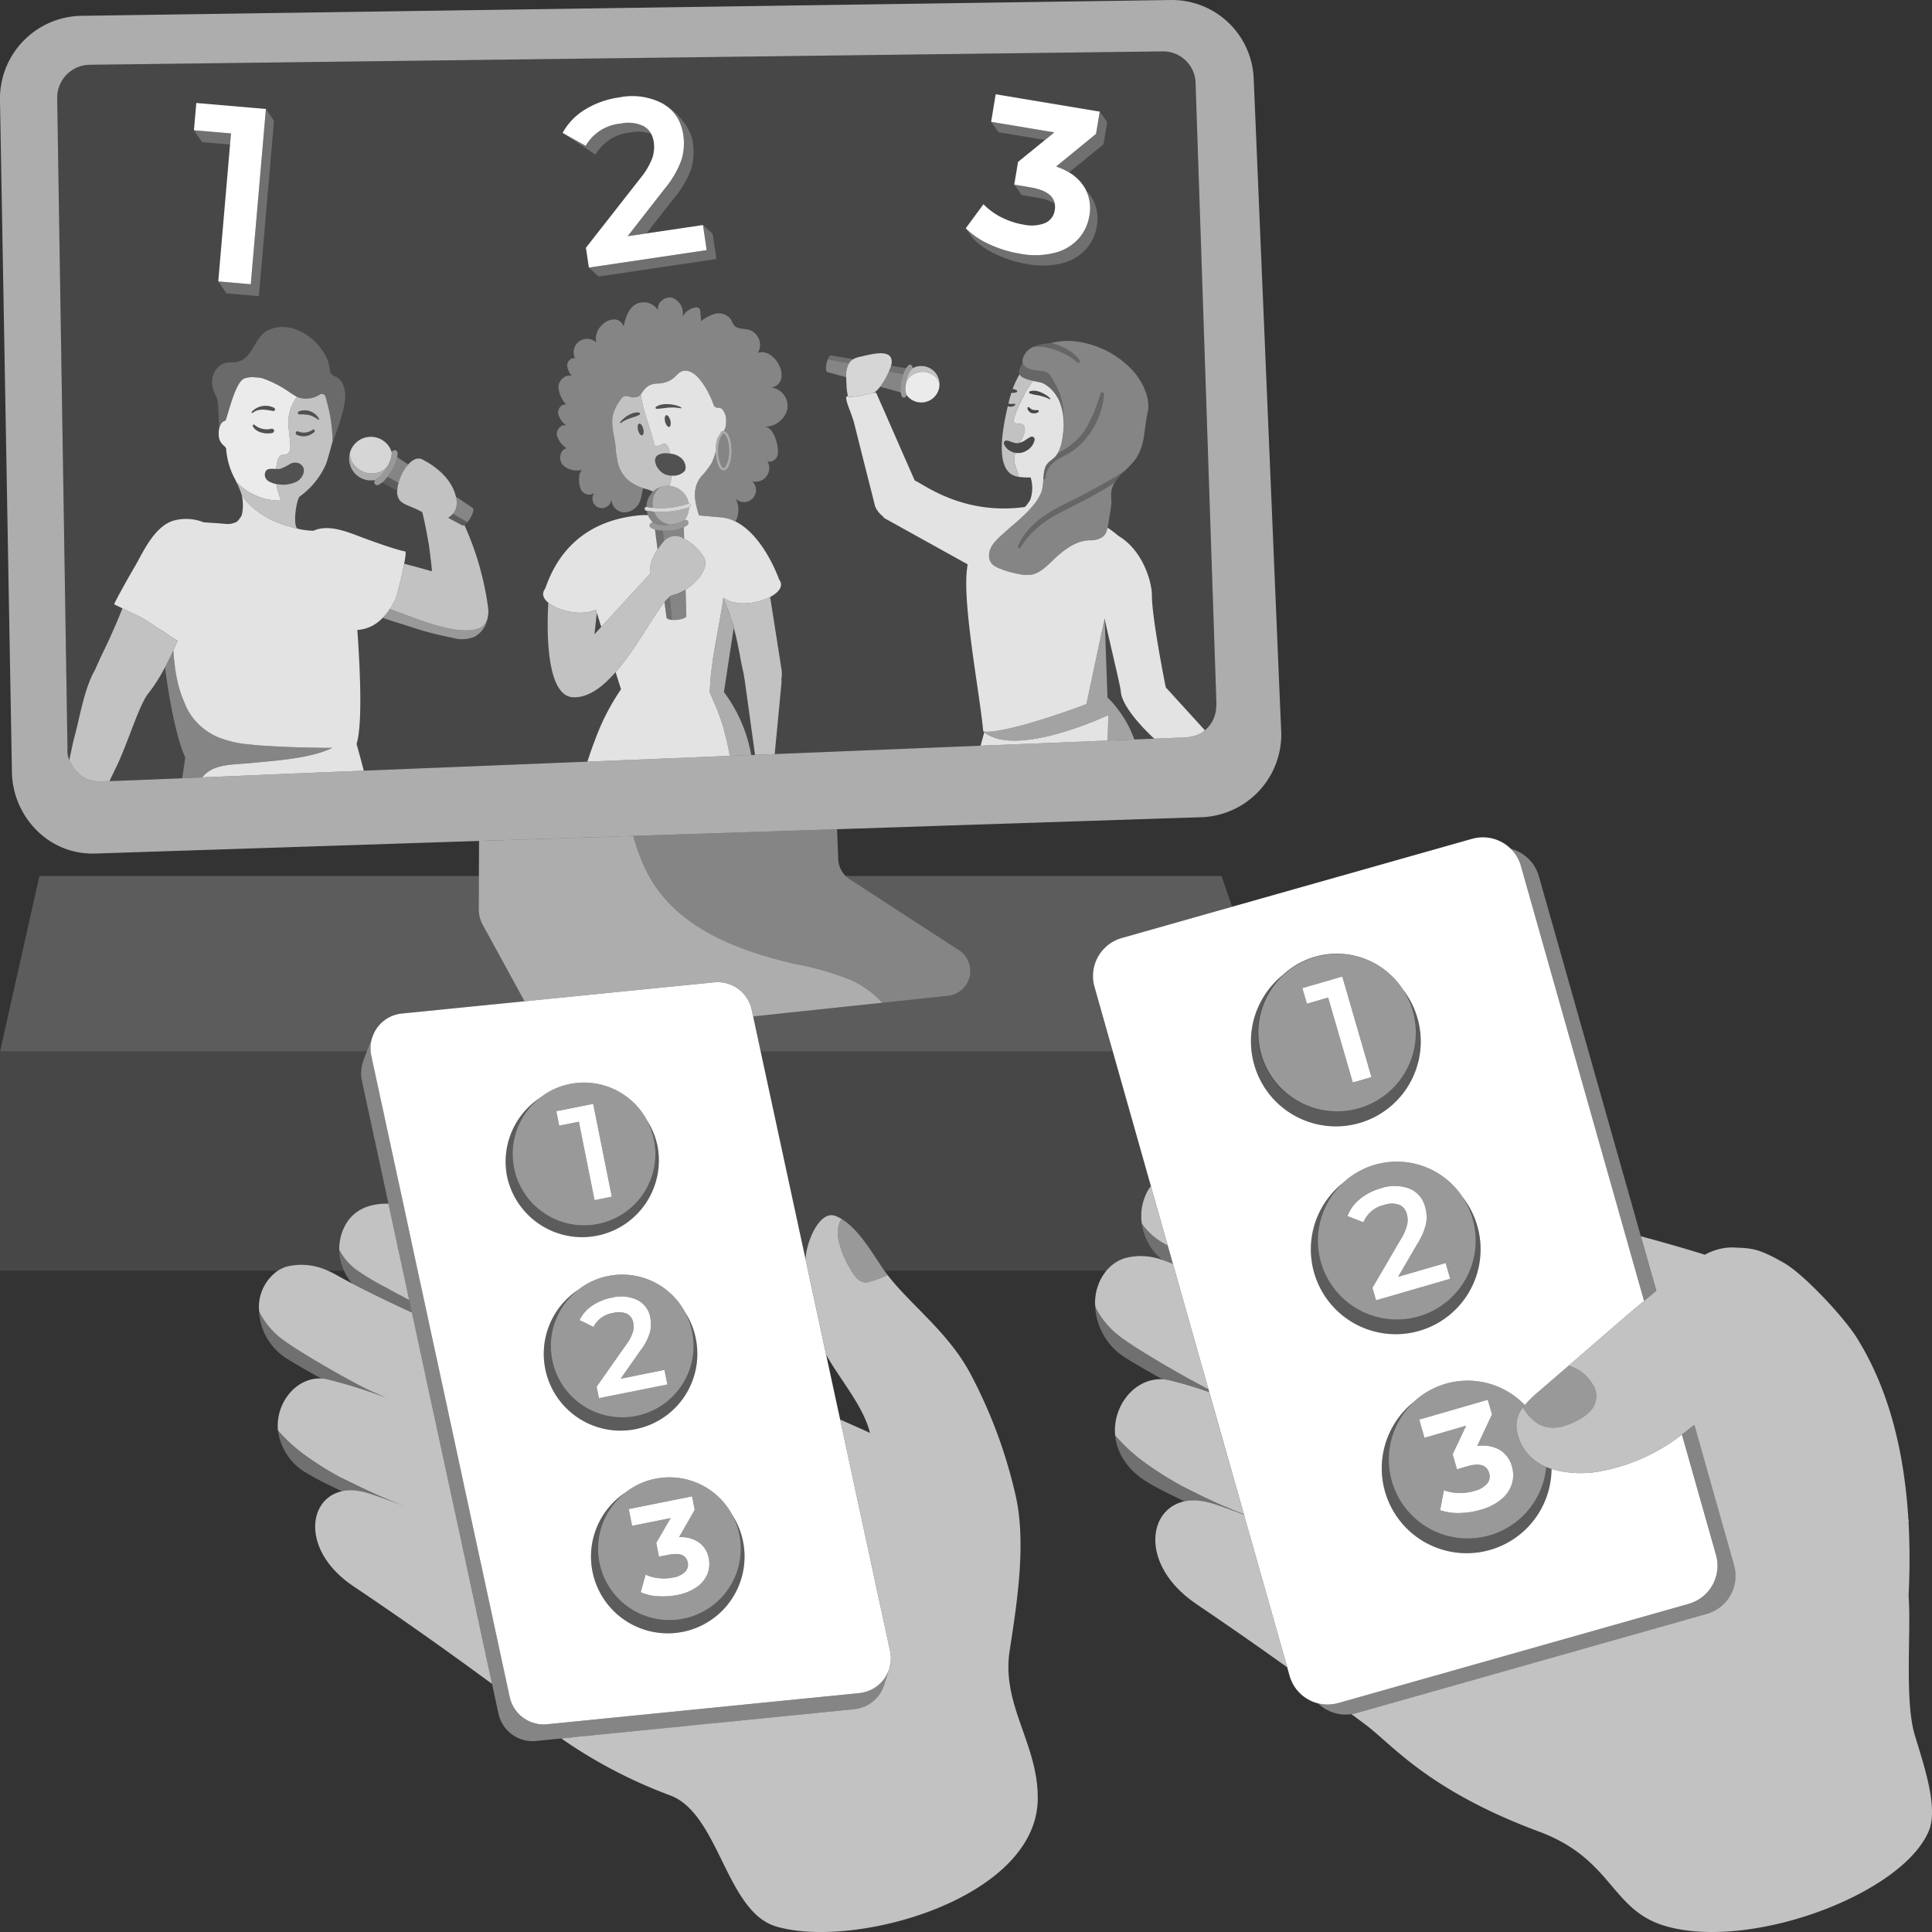 <svg viewBox="0 0 300 300" xmlns="http://www.w3.org/2000/svg"><rect x="0" y="0" width="300" height="300" fill="#333333" stroke="none"/><g fill="#fff"><path d="m 187.98 82.46 v -.08 l -2.33 -69.43 a 5.04 5.04 0 0 0 -5.03 -4.97 l -166.79 2.08 a 5.12 5.12 0 0 0 -4.95 5.27 l 1.6 100.93 a 3.75 3.75 0 0 0 .28 1.78 c .37 -1.78 .68 -3.23 .81 -3.67 .76 -2.67 1.46 -7.41 3.22 -10.43 .83 -1.96 1.75 -3.72 2.22 -4.78 .82 -1.85 1.31 -2.95 2 -4.7 -.72 -.34 -1.29 -.62 -1.3 -.63 .42 -.94 2.28 -4.27 3.28 -5.96 1.04 -1.75 2.82 -5.97 5.8 -6.98 a 7.26 7.26 0 0 1 4.82 .21 c 1.18 .09 2.37 .15 3.32 .24 a 3.05 3.05 0 0 0 1.9 -.36 4.85 4.85 0 0 0 .71 -.97 c .01 -.03 .01 -.07 .02 -.11 a 6.87 6.87 0 0 0 -.07 -3.2 c -.09 -.24 -.17 -.49 -.26 -.73 .04 .12 .08 .23 .12 .35 a 18.61 18.61 0 0 0 -.87 -1.94 11.54 11.54 0 0 1 -1.37 -4.75 1.16 1.16 0 0 0 -.29 -.37 2.2 2.2 0 0 1 -.83 -1.38 4.37 4.37 0 0 1 .04 -1.36 v -.01 c -.1 -1.78 -.07 -4.3 -.49 -5.01 -1.52 -2.65 -.02 -5.31 2.32 -5.24 a 3.81 3.81 0 0 0 1.83 -.39 c 1.77 -1.17 2.08 -3.76 4.03 -4.65 3.44 -1.52 7.34 1.05 8.94 4.19 a 6.4 6.4 0 0 1 .56 2.07 1.1 1.1 0 0 0 .71 .92 c .71 .27 1.71 1.04 1.67 3.27 -.04 2.03 -1.58 6.07 -2.01 7.17 .02 -.09 .03 -.15 .03 -.15 v -.09 c -.22 .83 -.77 2.91 -1.03 3.54 a 12.29 12.29 0 0 1 -4.06 4.97 c -.42 .33 -1.12 4.17 -.37 4.97 a 11.13 11.13 0 0 0 2.51 .33 c 2.38 -1.07 5.35 .21 7.48 1.01 5.34 1.99 6.66 2.19 6.74 2.19 .19 -.04 .09 .8 -.13 1.93 1.43 .36 2.86 .75 4.3 1.17 -.01 -.09 -.01 -.19 -.01 -.28 -.04 -.69 -.44 -3.74 -.44 -3.74 l -.12 -.65 c -.28 -1.57 -.53 -2.99 -.93 -4.52 -1.78 -.99 -2.89 -1.06 -3.55 -1.91 a 2.14 2.14 0 0 1 -.33 -1.41 l -2.37 -1.26 a 3.43 3.43 0 0 1 -.51 .34 .47 .47 0 0 1 -.63 -.18 .46 .46 0 0 1 .09 -.57 3.33 3.33 0 0 1 -2.41 -.41 3.39 3.39 0 0 1 -1.52 -3.8 3.5 3.5 0 0 1 .36 -.85 3.38 3.38 0 0 1 4.64 -1.16 3.35 3.35 0 0 1 1.51 1.97 .45 .45 0 0 1 .45 -.38 .46 .46 0 0 1 .45 .47 2.98 2.98 0 0 1 -.06 .61 l 1.7 1.14 c -.03 .04 -.07 .08 -.1 .12 .7 -.83 1.53 -1.29 2.3 -.9 2.53 1.3 4.62 3.26 5.21 5.77 l 2.62 1.76 c .23 .14 .06 .86 -.39 1.61 a 5.28 5.28 0 0 1 -.43 .61 1.71 1.71 0 0 1 -.48 .42 v .01 a 45.84 45.84 0 0 1 3.7 12.96 4.77 4.77 0 0 1 -.11 1.57 4.03 4.03 0 0 1 -2.06 2.85 5.15 5.15 0 0 1 -3.47 .11 c -.04 -.01 -.08 -.01 -.13 -.02 a 47.21 47.21 0 0 1 -5.91 -1.53 c -1.18 -.42 -3.04 -.92 -4.71 -1.53 a 5.77 5.77 0 0 1 -3.93 1.89 c .49 6.93 .78 14.81 -.12 17.71 .39 1.37 .76 2.75 1.12 4.14 l 34.72 -1.4 c .39 -1.23 .81 -2.41 1.25 -3.55 a 35.13 35.13 0 0 1 3.97 -7.69 l -.84 -2.66 c -2.03 2.33 -4.27 4.02 -6.63 3.9 -4.38 -.23 -4.01 -11.44 -3.82 -14.68 -.78 -.65 -1.09 -1.41 -.5 -2.16 1.03 -2.83 3.93 -10.52 14.95 -11.44 l 1.03 -.02 a 2.97 2.97 0 0 1 -.19 -.66 c -.04 -.01 -.06 -.01 -.09 -.02 h -.03 a .29 .29 0 0 1 -.21 -.34 .3 .3 0 0 1 .27 -.25 3.32 3.32 0 0 1 1.04 -2.36 6.58 6.58 0 0 0 -1.45 -.5 .43 .43 0 0 0 -.07 -.03 .33 .33 0 0 0 -.04 .09 c -.18 .56 -.21 1.17 -.4 1.73 a 2.74 2.74 0 0 1 -2.4 1.94 2.08 2.08 0 0 1 -2.12 -2.03 1.47 1.47 0 1 1 -2.67 -.95 1.45 1.45 0 0 1 -2 -.47 1.42 1.42 0 0 1 -.1 -.19 4.25 4.25 0 0 1 -.12 -2.5 l .06 -.01 a 1.05 1.05 0 0 1 .24 -.45 3.14 3.14 0 0 1 -2.96 -.78 c -.7 -.8 -.44 -2.36 .61 -2.59 a 3.59 3.59 0 0 1 -1.52 -2.01 c -.14 -.85 .7 -1.83 1.48 -1.5 a 3.52 3.52 0 0 1 -1.28 -1.82 c -.13 -.75 .52 -1.64 1.26 -1.44 a 4.45 4.45 0 0 1 -1.22 -2.81 c .07 -1.03 1.18 -2.04 2.12 -1.6 a 2.9 2.9 0 0 1 -.76 -1.7 c .02 -.64 .65 -1.28 1.24 -1.06 a 2.08 2.08 0 0 1 3.28 -2.47 2.88 2.88 0 0 1 .93 -2.77 2.67 2.67 0 0 1 1.78 -.82 1.52 1.52 0 0 1 1.52 1.08 c .31 -1.29 .7 -2.69 1.82 -3.39 a 2.65 2.65 0 0 1 3.56 .9 c -.32 -1.17 1.1 -2.29 2.26 -1.93 a 2.56 2.56 0 0 1 1.52 2.93 2.69 2.69 0 0 1 2 -1.44 .67 .67 0 0 1 .6 .13 .8 .8 0 0 1 .17 .5 c .04 .53 .1 1.04 .14 1.56 0 -.09 .11 -.21 .29 -.33 a 6.84 6.84 0 0 1 1.66 -.83 2.35 2.35 0 0 1 2.46 .59 c .4 .4 .46 1.08 .96 1.38 .72 .44 1.77 .19 2.56 .7 a 2.45 2.45 0 0 1 .87 3.35 c 1.2 -.47 2.52 .52 3.15 1.65 .1 .18 .18 .35 .26 .53 a 3.01 3.01 0 0 1 .23 1.72 1.76 1.76 0 0 1 -1.59 1.47 2.86 2.86 0 0 1 2.54 2.55 2.49 2.49 0 0 1 -.03 .86 3.61 3.61 0 0 1 -3.51 2.69 c 1.54 .07 2.27 3.31 2.01 4.38 -.16 .69 -.96 1.28 -1.59 .96 a 2.12 2.12 0 0 1 -2.35 3.13 1.86 1.86 0 0 1 -2.55 2.72 3.77 3.77 0 0 1 .02 3.37 c -.03 .04 -.06 .09 -.09 .13 -.12 -.05 -.25 -.1 -.37 -.15 .13 .05 .25 .11 .37 .16 3.59 1.77 5.94 6.68 6.79 9.01 .76 .99 -.01 1.99 -1.39 2.72 l 1.77 11.27 a 4.55 4.55 0 0 1 -.02 1.45 c .01 .2 .02 .41 .01 .62 l -1.05 11.05 9.15 -.37 22.82 -.93 .56 -2.08 a 1.68 1.68 0 0 1 -.13 -.11 l -.02 .01 c -.54 -5.93 -3.25 -19.73 -2.52 -25.3 .03 -.22 .06 -.46 .09 -.68 l -12.92 -7.17 a 1.02 1.02 0 0 1 -.24 -.29 3.65 3.65 0 0 1 -1.21 -1.57 c -.57 -2.28 -1.16 -4.56 -1.73 -6.84 -.51 -2.01 -1.01 -4.03 -1.52 -6.04 -.39 -1.53 -1.42 -3.56 -1.2 -4.09 a .26 .26 0 0 1 .13 -.12 .67 .67 0 0 0 .12 .06 8 8 0 0 1 -.23 -1.65 c -.03 -.47 -.04 -.91 -.05 -1.33 l -.38 -.11 -2.55 -.71 c -.23 -.05 -.27 -.67 -.12 -1.38 a 3.3 3.3 0 0 1 .19 -.6 c .16 -.38 .35 -.63 .51 -.6 l 3.44 .58 a 3.33 3.33 0 0 1 .91 -.34 c 1.82 -.4 5.33 -1.48 5.05 1.01 a 2.47 2.47 0 0 1 -.08 .34 l 2.33 .39 a 3.03 3.03 0 0 1 .32 -.41 .38 .38 0 0 1 .54 -.03 .4 .4 0 0 1 .08 .48 2.83 2.83 0 0 1 4.24 2.31 3.23 3.23 0 0 1 -.06 .76 2.83 2.83 0 0 1 -5.09 1 .38 .38 0 0 1 -.75 .15 4.72 4.72 0 0 1 -.12 -.5 l -1.65 -.46 -1.54 -.42 a 4.46 4.46 0 0 1 -.95 .95 c .2 -.03 .32 -.04 .33 -.01 a .17 .17 0 0 1 .03 .05 c .38 .88 .78 1.79 1.18 2.67 .8 1.84 1.6 3.66 2.4 5.49 .79 1.81 1.6 3.62 2.39 5.43 .88 .19 7.24 5.48 17.1 4.09 a 6.43 6.43 0 0 0 .81 -1.07 5.55 5.55 0 0 0 .07 -3.52 8.72 8.72 0 0 1 -1.84 -.09 .97 .97 0 0 1 -.17 -.02 c -3.14 -.55 -2.84 -5.44 -1.53 -10.96 a .85 .85 0 0 1 -.47 -.4 .11 .11 0 0 1 .06 -.15 .11 .11 0 0 1 .08 0 h .01 c .16 .06 .28 .12 .41 .16 l .06 -.23 c .06 -.24 .11 -.47 .18 -.71 l .21 -.72 c .06 -.2 .13 -.4 .2 -.6 a 13.26 13.26 0 0 1 1.08 -2.29 .87 .87 0 0 1 -.06 -.62 3.33 3.33 0 0 1 .55 -1.11 1.27 1.27 0 0 1 .03 -.72 2.78 2.78 0 0 1 1.05 -1.49 3 3 0 0 1 .38 -.23 c .05 -.03 .1 -.04 .15 -.07 .18 -.08 .37 -.17 .56 -.24 a 12.33 12.33 0 0 1 2.14 -.36 l .11 -.03 a 14.32 14.32 0 0 1 1.85 -.3 12.05 12.05 0 0 1 4.05 .48 14.36 14.36 0 0 1 6.85 4.19 c 1.47 1.67 2.75 4.29 2.23 6.5 -.6 2.59 -.31 5.17 -2.05 7.41 a 17.52 17.52 0 0 1 -1.52 1.61 10.31 10.31 0 0 0 -1.54 1.79 v .01 a .01 .01 0 0 0 -.01 .01 3.97 3.97 0 0 0 -.5 1.3 c -.11 .66 .04 1.31 -.01 1.96 a 15.86 15.86 0 0 1 -.26 1.8 c -.06 .41 -.12 .86 -.2 1.3 -.01 .04 -.01 .09 -.02 .13 a 3.88 3.88 0 0 1 -.11 .5 15.65 15.65 0 0 1 1.67 1.25 .18 .18 0 0 1 .07 .05 c 3.84 2.31 5.15 7.26 5.15 9.18 -.01 3.61 2.15 14.31 2.15 14.31 l 6.08 6.67 a 5.76 5.76 0 0 0 1.78 -4.26 c -.02 -.61 -.84 -25.13 -.9 -26.68 z m -147.78 -36.47 l -5.05 -.44 -1.26 -1.85 1.83 -21.25 -4.35 -.38 -1.26 -1.84 .37 -4.24 10.81 .93 1.26 1.85 z m 52.76 -3.05 l -1.52 -1.39 -.46 -3.08 8.47 -10.82 a 10.96 10.96 0 0 0 1.84 -3.12 5.38 5.38 0 0 0 .23 -2.45 3.69 3.69 0 0 0 -.4 -1.27 5.89 5.89 0 0 0 -3.22 -.24 7.01 7.01 0 0 0 -5.43 3.45 l -5.11 -3.38 a 9.6 9.6 0 0 1 3.47 -3.62 13.69 13.69 0 0 1 5.35 -1.9 10.16 10.16 0 0 1 6.73 .96 5.2 5.2 0 0 1 .5 .33 .96 .96 0 0 0 -.11 -.09 c 1.8 1.04 4.03 3.47 4.32 6 a 9.53 9.53 0 0 1 -.29 3.92 15 15 0 0 1 -2.66 4.52 l -4.28 5.48 8.77 -1.3 1.51 1.38 .58 3.9 z m 78.39 -20.53 l -5.34 4.36 a 6.89 6.89 0 0 1 2.26 2.12 4.47 4.47 0 0 1 .36 .64 6.58 6.58 0 0 1 .79 .98 6.33 6.33 0 0 1 .89 4.64 6.94 6.94 0 0 1 -1.67 3.53 7.46 7.46 0 0 1 -3.67 2.19 12.47 12.47 0 0 1 -5.46 .14 18.4 18.4 0 0 1 -4.69 -1.44 12.38 12.38 0 0 1 -3.71 -2.5 l -1.16 -1.62 h .01 l 2.75 -3.74 a 10.55 10.55 0 0 0 2.8 2.04 12.05 12.05 0 0 0 3.45 1.13 5.73 5.73 0 0 0 3.3 -.24 2.55 2.55 0 0 0 1.52 -2.01 2.86 2.86 0 0 0 0 -1.01 6.87 6.87 0 0 0 -2.69 -.92 l -2.44 -.41 -1.16 -1.62 .59 -3.53 4.18 -3.4 -7.21 -1.2 -1.16 -1.62 h .01 l .71 -4.28 16.16 2.69 1.16 1.62 z" opacity=".1"/><path d="m 28.77 117.62 c -.16 1.09 -.33 2.16 -.48 3.23 -4.64 .19 -9.03 .37 -11.29 .44 .52 -1.1 1 -2.06 1.36 -2.84 1.57 -3.46 3.07 -8.29 4.36 -10.34 a .72 .72 0 0 0 .07 -.12 26.26 26.26 0 0 0 2.83 -4.38 c .74 5.77 1.94 11.5 3.15 14.01 z" opacity=".1"/><path d="m 93.36 97.34 l -1.05 1.15 .36 -3.33 .27 .85 z" opacity=".1"/><path d="m 117.24 117.21 l -.59 .03 a 22.9 22.9 0 0 0 -4.07 -9.55 1.82 1.82 0 0 0 -.17 -.22 l 1.53 -9.99 c .82 3.02 1.1 5.49 1.5 6.95 l .22 1.35 z" opacity=".1"/><path d="m 179.23 114.7 l -3.09 .13 a 17.35 17.35 0 0 0 -2.67 -4.85 13.65 13.65 0 0 0 -1.5 -1.67 l -.01 -.38 -.43 -11.94 c .08 .87 2.47 10.52 2.51 11.4 .14 2.17 3.26 5.55 5.19 7.31 z" opacity=".1"/><g fill-rule="evenodd"><path d="m 106.03 253.39 a 11.92 11.92 0 0 1 -8.93 -21.62 11.08 11.08 0 1 0 17.71 6.53 10.79 10.79 0 0 0 -1.07 -3 11.7 11.7 0 0 1 1.64 4.06 11.92 11.92 0 0 1 -9.34 14.03 z" opacity=".2"/><path d="m 114.81 238.3 a 10.79 10.79 0 0 0 -1.07 -3 11.06 11.06 0 0 0 -11.97 -5.68 10.9 10.9 0 0 0 -4.67 2.15 11.08 11.08 0 1 0 17.71 6.53 z m -4.94 6.06 a 4.53 4.53 0 0 1 -1.63 2.04 7.54 7.54 0 0 1 -3.09 1.27 11.18 11.18 0 0 1 -3 .19 7.38 7.38 0 0 1 -2.66 -.62 l .76 -2.74 a 6.38 6.38 0 0 0 2.05 .56 7.2 7.2 0 0 0 2.22 -.1 3.52 3.52 0 0 0 1.83 -.86 1.56 1.56 0 0 0 .44 -1.48 c -.23 -1.15 -1.23 -1.54 -2.98 -1.19 l -1.48 .29 -.43 -2.14 2.23 -3.85 -5.98 1.2 -.52 -2.61 9.83 -1.97 .42 2.1 -2.44 4.25 a 4.76 4.76 0 0 1 3.1 .81 3.88 3.88 0 0 1 1.52 2.46 4.32 4.32 0 0 1 -.19 2.39 z" opacity=".5"/><path d="m 138.21 256.37 c -.4 -1.84 -.87 -4.05 -1.41 -6.56 -.37 -1.68 -.76 -3.49 -1.17 -5.41 -.05 -.22 -.1 -.44 -.14 -.67 -.16 -.7 -.31 -1.43 -.47 -2.16 -1.23 -5.66 -2.62 -12.12 -4.08 -18.92 -1.78 -8.21 -3.66 -16.92 -5.47 -25.32 -2.85 -13.2 -5.53 -25.61 -7.36 -34.09 -.44 -2.05 -.83 -3.87 -1.16 -5.41 -.08 -.36 -.16 -.71 -.23 -1.04 a 5.4 5.4 0 0 0 -5.83 -4.25 c -6.46 .64 -18.39 1.83 -29.44 2.94 -7.35 .73 -14.32 1.43 -19.04 1.9 a 5.38 5.38 0 0 0 -4.61 3.73 2.93 2.93 0 0 0 -.12 .39 c 0 .02 -.01 .03 -.01 .05 -.03 .13 -.05 .25 -.07 .38 a 3.13 3.13 0 0 0 -.05 .42 5.45 5.45 0 0 0 .1 1.57 c .13 .61 .27 1.27 .42 1.96 s .31 1.42 .47 2.19 a 1.11 1.11 0 0 1 .04 .18 c .11 .46 .2 .93 .31 1.42 .15 .72 .32 1.48 .49 2.25 .05 .26 .11 .52 .17 .79 .6 2.81 1.28 5.93 2 9.27 .11 .54 .23 1.08 .35 1.62 .47 2.17 .96 4.43 1.46 6.76 .25 1.16 .5 2.34 .76 3.54 .24 1.13 .49 2.28 .74 3.43 .14 .67 .29 1.35 .44 2.03 .27 1.23 .53 2.47 .8 3.71 s .54 2.5 .81 3.76 c 1.5 6.91 3.02 13.97 4.47 20.71 .2 .92 .4 1.84 .59 2.74 s .39 1.81 .58 2.7 c .26 1.18 .51 2.36 .76 3.52 .38 1.73 .74 3.43 1.1 5.08 v .01 c .24 1.1 .48 2.18 .7 3.23 .32 1.49 .63 2.92 .93 4.31 .2 .92 .4 1.82 .58 2.69 1.04 4.81 1.9 8.82 2.52 11.67 a 5.36 5.36 0 0 0 .96 2.11 5.54 5.54 0 0 0 .6 .68 4.79 4.79 0 0 0 .71 .56 c .05 .03 .09 .07 .15 .1 .13 .08 .26 .16 .4 .23 s .27 .13 .41 .19 a 4.93 4.93 0 0 0 .92 .28 1.84 1.84 0 0 0 .22 .05 5.45 5.45 0 0 0 1.46 .05 c 10.75 -1.07 36.68 -3.66 48.48 -4.84 a 5.47 5.47 0 0 0 1.65 -.44 c .14 -.06 .27 -.12 .4 -.19 .08 -.05 .16 -.09 .23 -.14 .12 -.07 .24 -.15 .36 -.23 .02 -.02 .05 -.04 .07 -.06 a 3.44 3.44 0 0 0 .37 -.3 5.51 5.51 0 0 0 .76 -.84 3.05 3.05 0 0 0 .29 -.45 .01 .01 0 0 0 .01 -.01 .75 .75 0 0 0 .08 -.16 2.88 2.88 0 0 0 .23 -.47 3.7 3.7 0 0 0 .16 -.43 l .01 -.01 .04 -.14 c .03 -.1 .06 -.2 .08 -.3 .01 -.07 .03 -.14 .04 -.21 a .29 .29 0 0 0 .02 -.1 .75 .75 0 0 0 .03 -.21 1.2 1.2 0 0 0 .03 -.28 5.11 5.11 0 0 0 -.1 -1.56 z m -59.46 -73.62 a 11.89 11.89 0 0 1 5.1 -12.28 10.86 10.86 0 0 1 4.66 -2.15 11.08 11.08 0 0 1 11.96 5.66 11.75 11.75 0 0 1 1.65 4.08 11.92 11.92 0 0 1 -23.37 4.69 z m 5.92 29.82 a 11.92 11.92 0 0 1 5.1 -12.28 10.92 10.92 0 0 1 4.67 -2.15 11.07 11.07 0 0 1 11.95 5.64 11.73 11.73 0 0 1 1.66 4.1 11.92 11.92 0 0 1 -23.38 4.69 z m 21.36 40.82 a 11.92 11.92 0 0 1 -8.93 -21.62 10.9 10.9 0 0 1 4.67 -2.15 11.06 11.06 0 0 1 11.97 5.68 11.7 11.7 0 0 1 1.64 4.06 11.92 11.92 0 0 1 -9.34 14.03 z"/><path d="m 92.78 192.1 a 11.92 11.92 0 0 1 -8.93 -21.63 11.08 11.08 0 1 0 17.7 6.53 10.82 10.82 0 0 0 -1.08 -3.02 11.75 11.75 0 0 1 1.65 4.08 11.93 11.93 0 0 1 -9.34 14.04 z" opacity=".2"/><path d="m 266.47 241.47 l -5.3 -18.71 a 29.19 29.19 0 0 1 -12.55 5.68 16.29 16.29 0 0 1 -7.7 -.34 13.18 13.18 0 1 1 -21.44 -10.37 12.27 12.27 0 0 1 17.29 .45 18.84 18.84 0 0 1 2.33 -2.25 c 1.5 -1.29 3 -2.59 4.49 -3.88 q 4.29 -3.71 8.58 -7.42 c .92 -.8 2.01 -1.7 3.12 -2.62 l -15.81 -55.82 -3.31 -11.7 a 6.13 6.13 0 0 0 -7.56 -4.24 h -.02 l -37.27 10.55 -17.15 4.86 a 6.14 6.14 0 0 0 -4.22 7.57 l 2.83 10 5.93 20.94 2.61 9.21 .82 2.9 v .01 l .3 1.03 5.2 18.38 12.61 44.51 a 6.12 6.12 0 0 0 7.55 4.24 h .02 l 54.42 -15.41 a 6.14 6.14 0 0 0 4.23 -7.57 z m -71.7 -76.09 a 13.18 13.18 0 0 1 4.4 -13.95 12.26 12.26 0 0 1 18.68 2.22 .09 .09 0 0 1 .04 .05 13.18 13.18 0 1 1 -23.12 11.68 z m 9.3 32.3 a 13.18 13.18 0 0 1 4.48 -14.01 12.24 12.24 0 0 1 18.56 2.21 13.18 13.18 0 1 1 -23.04 11.8 z"/></g><path d="m 81.45 155.48 c -7.35 .73 -14.32 1.43 -19.04 1.9 a 5.38 5.38 0 0 0 -4.61 3.73 1.26 1.26 0 0 1 .05 -.18 l -.88 2.31 h -56.96 l 6.11 -27.22 h 68.24 l -.02 5.13 a 5.03 5.03 0 0 0 .62 2.46 z" opacity=".2"/><path d="m 169.95 153.24 l 2.83 10 h -54.67 c -.44 -2.05 -.83 -3.87 -1.16 -5.41 l 20.07 -2.12 10.21 -1.07 a 3.89 3.89 0 0 0 1.64 -7.11 l -16.98 -11.02 a 3.57 3.57 0 0 1 -.6 -.49 h 58.4 l 1.63 4.79 -17.15 4.86 a 6.13 6.13 0 0 0 -4.22 7.57 z" opacity=".2"/><path d="m 194.68 12.39 a 12.71 12.71 0 0 0 -12.69 -12.39 l -169.56 2.46 a 12.86 12.86 0 0 0 -12.43 13.19 l 1.85 104.09 a 13.1 13.1 0 0 0 4.03 9.37 12.14 12.14 0 0 0 7.73 3.41 11.23 11.23 0 0 0 1.16 .02 l 11.86 -.39 1.8 -.06 30.81 -1.01 15.15 -.5 13.87 -.45 10.06 -.33 15.95 -.52 3.68 -.12 2.27 -.08 9.75 -.32 19 -.63 22.63 -.74 4.43 -.15 10.7 -.35 a 12.86 12.86 0 0 0 12.21 -13.48 l -.01 -.11 z m -5.83 97.44 a 5.02 5.02 0 0 1 -2.43 4.06 5.12 5.12 0 0 1 -1.83 .56 .04 .04 0 0 0 -.03 .01 10.18 10.18 0 0 1 -1.62 .09 l -3.71 .15 -3.09 .12 -4.14 .17 -19.73 .8 -22.82 .93 -9.15 .37 -3.06 .13 -.59 .02 -3.32 .13 -22.12 .9 -34.72 1.4 -11.54 .47 s -6.57 .29 -13.53 .57 l -.01 .01 c -1.04 .04 -2.08 .08 -3.12 .13 -4.64 .19 -9.02 .37 -11.29 .44 -.84 .03 -1.39 .04 -1.55 .04 -.04 0 -.09 -.01 -.14 -.01 -.09 0 -.18 -.01 -.27 -.01 a 4.2 4.2 0 0 1 -2.97 -1.36 4.68 4.68 0 0 1 -.42 -.47 .09 .09 0 0 1 -.04 -.04 5.48 5.48 0 0 1 -.85 -1.4 v -.01 a 3.71 3.71 0 0 1 -.28 -1.77 l -1.6 -100.93 a 5.12 5.12 0 0 1 4.95 -5.27 l 166.79 -2.08 a 5.04 5.04 0 0 1 5.03 4.97 l 2.33 69.43 v .08 c .06 1.55 .88 26.07 .9 26.68 a 5.13 5.13 0 0 1 -.03 .69 z" opacity=".6"/><path d="m 137.02 155.71 l -20.07 2.12 c -.08 -.36 -.16 -.71 -.23 -1.04 a 5.4 5.4 0 0 0 -5.83 -4.25 c -6.46 .64 -18.39 1.83 -29.44 2.94 l -6.49 -11.87 a 5.03 5.03 0 0 1 -.62 -2.46 l .02 -5.13 .03 -5.44 23.93 -.78 a 37.43 37.43 0 0 0 1.7 4.73 c .23 .5 .48 1 .75 1.49 4.47 8.11 13.9 11.64 22.71 13.66 a 45.48 45.48 0 0 1 8.53 2.44 14.55 14.55 0 0 1 5.01 3.59 z" opacity=".6"/><path d="m 100.02 134.53 c .23 .51 .48 1.01 .75 1.49 4.47 8.11 13.9 11.64 22.72 13.66 a 45.35 45.35 0 0 1 8.53 2.44 14.51 14.51 0 0 1 5.02 3.59 l 10.21 -1.08 a 3.88 3.88 0 0 0 1.64 -7.1 l -16.98 -11.02 a 3.94 3.94 0 0 1 -1.75 -3.11 l -.18 -4.64 -31.66 1.04 a 38.26 38.26 0 0 0 1.7 4.73 z" opacity=".4"/><path d="m 60.32 186.91 c -2.43 -.06 -4.77 .61 -6.24 2.6 a 7.56 7.56 0 0 0 -1.4 4.56 8.09 8.09 0 0 0 .74 3.26 h -2.48 a 9.69 9.69 0 0 0 -6.53 -.63 5.68 5.68 0 0 0 -1.28 .63 h -43.13 v -34.09 h 56.97 l -.49 1.3 .02 .01 a 5.47 5.47 0 0 0 -.31 3.25 c .97 4.48 2.42 11.2 4.13 19.11 z" opacity=".1"/><path d="m 180.46 195.63 a 9.67 9.67 0 0 0 -5.85 -.25 6.25 6.25 0 0 0 -2.83 1.95 h -34.44 c -1.73 -2.45 -3.84 -6.33 -6.61 -8.02 a 6.62 6.62 0 0 0 -1 -.5 c -2.26 -.86 -4.17 3.2 -4.58 6 -.03 .22 -.05 .45 -.07 .68 .07 .32 .13 .64 .2 .95 s .13 .59 .19 .89 c -2.85 -13.2 -5.53 -25.61 -7.36 -34.09 h 54.67 l 5.93 20.94 a 6.27 6.27 0 0 0 -.5 .74 8.13 8.13 0 0 0 -.91 5.08 8.77 8.77 0 0 0 3.16 5.63 z" opacity=".1"/><path d="m 170.31 35.15 a 6.94 6.94 0 0 1 -1.67 3.53 7.46 7.46 0 0 1 -3.67 2.19 12.47 12.47 0 0 1 -5.46 .14 18.4 18.4 0 0 1 -4.69 -1.44 12.38 12.38 0 0 1 -3.71 -2.5 l -1.16 -1.62 h .01 a 12.54 12.54 0 0 0 3.7 2.5 18.36 18.36 0 0 0 4.69 1.44 12.48 12.48 0 0 0 5.46 -.14 7.38 7.38 0 0 0 3.67 -2.19 6.94 6.94 0 0 0 1.67 -3.53 6.33 6.33 0 0 0 -.52 -4 6.58 6.58 0 0 1 .79 .98 6.32 6.32 0 0 1 .89 4.64 z" opacity=".3"/><path d="m 171.93 18.95 l -.58 3.46 -5.34 4.36 a 10.45 10.45 0 0 0 -2.02 -.91 l 6.2 -5.07 .58 -3.46 z" opacity=".3"/><path d="m 163.78 31.62 a 6.87 6.87 0 0 0 -2.69 -.92 l -2.44 -.41 -1.16 -1.62 1.39 .23 1.05 .18 q 3.5 .57 3.85 2.54 z" opacity=".3"/><path d="m 163.72 20.56 l -1.46 1.18 -7.21 -1.2 -1.16 -1.62 h .01 l 1.38 .23 z" opacity=".3"/><path d="m 111.25 40.22 l -18.29 2.72 -1.52 -1.39 18.29 -2.71 -.57 -3.9 1.51 1.38 z" opacity=".3"/><path d="m 101.12 20.81 a 5.89 5.89 0 0 0 -3.22 -.24 7.01 7.01 0 0 0 -5.43 3.45 l -5.11 -3.38 3.59 2 a 6.98 6.98 0 0 1 5.43 -3.45 5.51 5.51 0 0 1 3.58 .41 2.78 2.78 0 0 1 .87 .76 1.3 1.3 0 0 1 .14 .19 1.37 1.37 0 0 1 .15 .26 z" opacity=".3"/><path d="m 107.33 26.24 a 15 15 0 0 1 -2.66 4.52 l -4.28 5.48 -2.93 .44 5.69 -7.3 a 14.93 14.93 0 0 0 2.66 -4.53 8.76 8.76 0 0 0 .29 -3.92 6.46 6.46 0 0 0 -.16 -.79 c -.06 -.24 -.13 -.48 -.21 -.7 -.03 -.09 -.07 -.18 -.11 -.27 a 2.93 2.93 0 0 0 -.18 -.41 1 1 0 0 0 -.11 -.21 2.41 2.41 0 0 0 -.21 -.37 2.11 2.11 0 0 0 -.22 -.32 1.68 1.68 0 0 0 -.2 -.26 1.29 1.29 0 0 0 -.19 -.22 2.5 2.5 0 0 0 -.32 -.34 .7 .7 0 0 0 -.16 -.14 2.55 2.55 0 0 0 -.37 -.31 1.39 1.39 0 0 0 -.25 -.18 .96 .96 0 0 0 -.11 -.09 c 1.8 1.04 4.03 3.47 4.32 6 a 9.53 9.53 0 0 1 -.29 3.92 z" opacity=".3"/><path d="m 42.55 18.77 l -2.35 27.22 -5.05 -.44 -1.26 -1.85 5.05 .44 2.35 -27.22 z" opacity=".3"/><path d="m 35.87 20.72 l -.15 1.73 -4.35 -.38 -1.26 -1.84 z" opacity=".3"/><path d="m 187.64 215.71 c -3.89 -1.97 -11.86 -6.61 -14.08 -8.45 a 13.09 13.09 0 0 1 -3.29 -3.96 3.61 3.61 0 0 1 -.22 -.64 7.92 7.92 0 0 1 1.73 -5.33 6.25 6.25 0 0 1 2.83 -1.95 9.67 9.67 0 0 1 5.85 .25 c .04 .01 .08 .03 .12 .04 .26 .08 .5 .17 .74 .27 a 7.4 7.4 0 0 1 .82 .35 v .01 l .29 1.03 h .01 z" opacity=".7"/><path d="m 181.32 193.39 a 10.53 10.53 0 0 1 -4.02 -3.39 8.13 8.13 0 0 1 .91 -5.08 6.27 6.27 0 0 1 .5 -.74 z" opacity=".7"/><path d="m 193.16 235.19 c -2.25 -.85 -4.19 -1.54 -5.18 -1.83 -9.13 -2.63 -12.62 8.67 -2.22 15.71 4.74 3.21 9.18 6.29 14.11 9.82 z" opacity=".7"/><path d="m 193.13 235.11 l -5.37 -18.94 a 59.24 59.24 0 0 0 -6.32 -1.88 c -4.7 -.95 -8.74 3.66 -8.28 8.59 a 27.18 27.18 0 0 0 4.53 4.17 54.82 54.82 0 0 0 5.9 3.72 92.6 92.6 0 0 0 9.54 4.34 z" opacity=".7"/><path d="m 182.14 196.29 v .01 c -.26 -.13 -.54 -.25 -.82 -.36 -.24 -.1 -.48 -.19 -.74 -.27 -.04 -.01 -.08 -.03 -.12 -.04 a 8.77 8.77 0 0 1 -3.16 -5.63 10.53 10.53 0 0 0 4.02 3.39 z" opacity=".3"/><path d="m 187.64 215.71 c -3.89 -1.97 -11.85 -6.61 -14.08 -8.45 a 13.11 13.11 0 0 1 -3.28 -3.97 3.5 3.5 0 0 1 -.23 -.64 9.97 9.97 0 0 0 4.64 8.14 c 1.26 .8 3.36 2.02 5.78 3.37 a 6.21 6.21 0 0 1 .99 .12 59.24 59.24 0 0 1 6.32 1.88 z" opacity=".3"/><path d="m 193.13 235.11 l -.27 -.11 -.17 -.07 c -.52 -.22 -1.05 -.44 -1.58 -.66 l -.2 -.08 -.62 -.26 -.2 -.09 -.78 -.34 -.11 -.05 -.65 -.28 -.23 -.1 -.58 -.26 -.18 -.08 q -.36 -.16 -.7 -.32 l -.16 -.08 c -.18 -.08 -.36 -.17 -.53 -.25 l -.2 -.09 c -.19 -.09 -.37 -.18 -.55 -.26 l -.09 -.05 c -.2 -.1 -.39 -.2 -.58 -.29 l -.15 -.08 -.4 -.21 -.15 -.08 c -.16 -.09 -.32 -.18 -.46 -.26 a 54.82 54.82 0 0 1 -5.9 -3.72 27.18 27.18 0 0 1 -4.53 -4.17 c .24 2.57 1.7 5.23 4.93 7.24 1.38 .86 3.52 1.91 5.83 3.01 a 8.29 8.29 0 0 1 4.05 .23 c .99 .28 2.93 .98 5.18 1.83 z" opacity=".3"/><path d="m 263.1 221.26 c -.2 .14 -.39 .29 -.56 .44 q -.67 .55 -1.36 1.07 l 5.3 18.7 a 6.13 6.13 0 0 1 -4.23 7.57 l -54.42 15.41 a 6.11 6.11 0 0 1 -3.16 .04 6.13 6.13 0 0 0 5.95 1.52 l 54.42 -15.41 a 6.13 6.13 0 0 0 4.23 -7.57 z" fill-rule="evenodd" opacity=".4"/><path d="m 255.29 202.01 c .64 -.53 1.28 -1.06 1.9 -1.58 l -15.41 -54.4 -2.83 -9.98 a 6.13 6.13 0 0 0 -4.41 -4.27 6.09 6.09 0 0 1 1.62 2.72 z" fill-rule="evenodd" opacity=".4"/><path d="m 43.48 207.68 c 2.34 1.92 11.47 7.13 14.24 8.35 l 2.26 1 a 85.6 85.6 0 0 0 -9.19 -2.88 5.64 5.64 0 0 0 -.92 -.1 c -2.24 -1.24 -4.18 -2.36 -5.35 -3.1 a 9.22 9.22 0 0 1 -4.31 -7.51 3.33 3.33 0 0 0 .21 .59 12.08 12.08 0 0 0 3.06 3.65 z" opacity=".3"/><path d="m 52.82 229.38 c .13 .08 .28 .16 .43 .24 l .13 .07 c .12 .07 .24 .13 .37 .2 l .13 .07 c .17 .09 .35 .18 .54 .27 l .09 .04 .5 .24 .18 .09 c .16 .08 .33 .15 .5 .23 l .14 .06 q .32 .15 .66 .3 l .14 .06 .56 .25 .19 .08 c .21 .09 .43 .19 .65 .28 l .06 .03 q .37 .16 .74 .32 l .16 .07 .61 .26 .16 .07 c .5 .21 1 .41 1.48 .61 l .14 .06 .65 .26 .08 .03 c .49 .2 .96 .39 1.41 .57 l .09 .04 .63 .25 c -3.1 -1.19 -6.09 -2.29 -7.37 -2.65 a 7.68 7.68 0 0 0 -3.74 -.2 c -2.13 -1.01 -4.11 -1.98 -5.39 -2.77 a 8.88 8.88 0 0 1 -4.57 -6.68 25.16 25.16 0 0 0 4.19 3.85 50.62 50.62 0 0 0 5.46 3.4 z" opacity=".3"/><path d="m 63.54 201.86 c -1.23 -.64 -2.42 -1.27 -3.52 -1.89 a 38.59 38.59 0 0 1 -4.46 -2.64 9.21 9.21 0 0 1 -2.88 -3.26 7.56 7.56 0 0 1 1.4 -4.56 c 1.47 -1.99 3.81 -2.66 6.24 -2.6 .13 .64 .28 1.3 .42 1.97 .24 1.09 .48 2.21 .72 3.34 .36 1.66 .73 3.37 1.1 5.11 .05 .2 .09 .41 .14 .63 .22 1 .43 2.01 .65 3.03 .06 .29 .12 .58 .19 .87 z" opacity=".7"/><path d="m 63.97 203.82 l -.01 -.01 c -.82 -.37 -1.64 -.75 -2.44 -1.13 -.4 -.19 -.81 -.38 -1.2 -.57 -1.99 -.95 -3.89 -1.89 -5.63 -2.8 l -.01 -.01 a 7.77 7.77 0 0 1 -1.26 -1.97 8.09 8.09 0 0 1 -.74 -3.26 9.21 9.21 0 0 0 2.88 3.26 38.59 38.59 0 0 0 4.46 2.64 c 1.1 .62 2.29 1.25 3.52 1.89 .06 .31 .13 .63 .2 .94 .06 .24 .11 .48 .16 .72 .02 .1 .04 .2 .07 .3 z" opacity=".3"/><path d="m 138.06 259.18 l .01 -.01 -.72 2.26 h -.01 a 5.47 5.47 0 0 1 -.85 1.77 4.97 4.97 0 0 1 -.37 .45 5.65 5.65 0 0 1 -.73 .67 2.92 2.92 0 0 1 -.29 .2 3.66 3.66 0 0 1 -.67 .38 3.25 3.25 0 0 1 -.43 .18 l -.36 .12 a 1.42 1.42 0 0 1 -.28 .08 4.25 4.25 0 0 1 -.71 .12 c -.75 .07 -1.55 .16 -2.41 .24 -.43 .05 -.87 .09 -1.32 .13 -1.41 .14 -2.93 .3 -4.53 .46 -.71 .07 -1.43 .14 -2.17 .21 -.36 .04 -.73 .08 -1.09 .11 -.45 .05 -.91 .09 -1.37 .14 -1.11 .11 -2.25 .22 -3.4 .34 -.84 .08 -1.7 .17 -2.56 .26 -3.83 .38 -7.77 .77 -11.56 1.15 -.59 .06 -1.17 .11 -1.74 .17 s -1.14 .12 -1.71 .17 -1.13 .11 -1.68 .17 c -.27 .03 -.55 .06 -.83 .08 -.63 .06 -1.25 .13 -1.87 .19 q -1.25 .14 -2.43 .24 l -1.17 .12 c -1.28 .13 -2.51 .25 -3.65 .37 -1.46 .14 -2.78 .27 -3.92 .39 a 5.43 5.43 0 0 1 -5.84 -4.25 c -.28 -1.31 -.62 -2.85 -.99 -4.61 -.58 -2.67 -1.26 -5.81 -2.02 -9.32 -.21 -.97 -.42 -1.96 -.64 -2.98 -.15 -.71 -.31 -1.43 -.47 -2.17 -.13 -.63 -.27 -1.28 -.41 -1.92 -.09 -.43 -.19 -.86 -.28 -1.3 -.19 -.88 -.39 -1.77 -.58 -2.67 -.05 -.22 -.1 -.45 -.14 -.67 -.55 -2.53 -1.12 -5.14 -1.69 -7.82 -.19 -.86 -.37 -1.72 -.56 -2.59 -.14 -.66 -.28 -1.33 -.43 -2 q -.78 -3.59 -1.56 -7.23 c -.23 -1.05 -.46 -2.11 -.69 -3.17 -.67 -3.12 -1.34 -6.24 -2.01 -9.33 -.33 -1.51 -.65 -3.01 -.97 -4.5 -.08 -.34 -.15 -.68 -.22 -1.01 -.07 -.31 -.14 -.63 -.2 -.94 -.07 -.29 -.13 -.58 -.19 -.87 -.22 -1.02 -.43 -2.03 -.65 -3.03 -.05 -.22 -.09 -.43 -.14 -.63 -.37 -1.74 -.74 -3.45 -1.1 -5.11 -.24 -1.13 -.48 -2.25 -.72 -3.34 -.14 -.67 -.29 -1.33 -.42 -1.97 -1.71 -7.91 -3.16 -14.63 -4.13 -19.11 a 5.47 5.47 0 0 1 .31 -3.25 l -.02 -.01 .49 -1.3 .88 -2.31 a 1.26 1.26 0 0 0 -.05 .18 2.93 2.93 0 0 0 -.12 .39 c 0 .02 -.01 .03 -.01 .05 -.03 .13 -.05 .25 -.07 .38 a 3.13 3.13 0 0 0 -.05 .42 5.45 5.45 0 0 0 .1 1.57 c .13 .61 .27 1.27 .42 1.96 s .31 1.42 .47 2.19 a 1.11 1.11 0 0 1 .04 .18 c .1 .46 .2 .93 .31 1.42 .15 .72 .32 1.48 .49 2.25 .05 .26 .11 .52 .17 .79 .6 2.81 1.28 5.93 2 9.27 .11 .53 .23 1.07 .35 1.62 .47 2.17 .96 4.43 1.46 6.76 .25 1.16 .5 2.34 .76 3.54 .24 1.13 .49 2.28 .74 3.43 .14 .67 .29 1.35 .44 2.03 .27 1.23 .53 2.47 .8 3.71 s .54 2.5 .81 3.76 c 1.5 6.91 3.02 13.97 4.47 20.71 .2 .92 .4 1.84 .59 2.74 s .39 1.81 .58 2.7 c .26 1.18 .51 2.36 .76 3.52 .38 1.73 .74 3.43 1.1 5.08 v .01 c .24 1.1 .48 2.18 .7 3.23 .32 1.49 .63 2.92 .93 4.31 .2 .92 .39 1.82 .58 2.69 1.04 4.81 1.9 8.82 2.52 11.67 a 5.36 5.36 0 0 0 .96 2.11 5.54 5.54 0 0 0 .6 .68 4.79 4.79 0 0 0 .71 .56 1.35 1.35 0 0 0 .15 .1 c .13 .08 .26 .16 .4 .23 s .27 .13 .41 .19 a 4.93 4.93 0 0 0 .92 .28 1.52 1.52 0 0 0 .22 .05 5.45 5.45 0 0 0 1.46 .05 c 10.75 -1.07 36.68 -3.66 48.48 -4.84 a 5.45 5.45 0 0 0 .57 -.09 4.4 4.4 0 0 0 1.08 -.35 c .14 -.06 .27 -.12 .4 -.19 .08 -.05 .16 -.09 .23 -.14 .12 -.07 .24 -.15 .36 -.23 .02 -.02 .05 -.04 .07 -.06 a 3.44 3.44 0 0 0 .37 -.3 5.51 5.51 0 0 0 .76 -.84 3.05 3.05 0 0 0 .29 -.45 .01 .01 0 0 0 .01 -.01 .75 .75 0 0 0 .08 -.16 2.88 2.88 0 0 0 .23 -.47 3.7 3.7 0 0 0 .16 -.43 z" fill-rule="evenodd" opacity=".4"/><path d="m 138.3 258.46 l -.19 .57 a .38 .38 0 0 0 .02 -.1 c .02 -.07 .04 -.14 .06 -.2 a 1.3 1.3 0 0 0 .04 -.21 .29 .29 0 0 0 .02 -.1 z" fill-rule="evenodd" opacity=".4"/><path d="m 137.83 197.99 a 16.86 16.86 0 0 1 -3.2 1.14 c -1.08 .14 -1.87 -.85 -2.43 -1.8 -.07 -.12 -.14 -.25 -.21 -.37 a 14.4 14.4 0 0 1 -1.85 -4.71 4.91 4.91 0 0 1 .32 -2.63 2.1 2.1 0 0 1 .27 -.31 c 2.77 1.69 4.88 5.57 6.61 8.02 .01 .02 .03 .04 .04 .06 z" opacity=".5"/><path d="m 161.14 279.4 c -.21 15.44 -28.44 23.34 -40.63 19.74 -7.76 -2.3 -8.84 -17.41 -16.36 -20.32 a 75.63 75.63 0 0 1 -16.99 -8.87 q .86 -.09 1.77 -.18 c .05 -.01 .1 -.01 .15 -.02 l .6 -.06 c .37 -.04 .75 -.08 1.13 -.11 l 1.17 -.12 q 1.19 -.12 2.43 -.24 c .62 -.06 1.24 -.13 1.87 -.19 .28 -.02 .56 -.05 .83 -.08 .55 -.06 1.11 -.11 1.68 -.17 s 1.14 -.11 1.71 -.17 1.15 -.11 1.74 -.17 c 1.26 -.13 2.53 -.25 3.81 -.38 1.51 -.16 3.04 -.31 4.56 -.46 l .97 -.09 c .74 -.07 1.48 -.15 2.22 -.22 .86 -.09 1.72 -.18 2.56 -.26 1.15 -.12 2.29 -.23 3.4 -.34 .46 -.05 .92 -.09 1.37 -.14 .36 -.03 .73 -.07 1.09 -.11 l .36 -.03 c .25 -.03 .5 -.05 .74 -.08 .36 -.03 .72 -.06 1.07 -.1 1.6 -.16 3.12 -.32 4.53 -.46 .45 -.04 .89 -.08 1.32 -.13 .86 -.08 1.66 -.17 2.41 -.24 a 4.25 4.25 0 0 0 .71 -.12 c .07 -.02 .13 -.03 .19 -.05 l .09 -.03 .36 -.12 a 3.31 3.31 0 0 0 .43 -.18 3.66 3.66 0 0 0 .67 -.38 2.92 2.92 0 0 0 .29 -.2 5.65 5.65 0 0 0 .73 -.67 5.14 5.14 0 0 0 .37 -.45 5.46 5.46 0 0 0 .85 -1.77 h .01 l .72 -2.26 .01 -.05 .03 -.09 .19 -.57 -.05 -.04 a .75 .75 0 0 0 .03 -.21 c .01 -.09 .02 -.19 .03 -.28 a 5.11 5.11 0 0 0 -.1 -1.56 c -.4 -1.84 -.87 -4.05 -1.41 -6.56 -.36 -1.67 -.75 -3.49 -1.17 -5.41 -.05 -.22 -.1 -.44 -.14 -.67 -.15 -.7 -.31 -1.43 -.47 -2.16 -1.23 -5.66 -2.62 -12.12 -4.08 -18.92 -.16 -.74 -.32 -1.48 -.48 -2.23 1.08 .49 2.17 .97 3.25 1.45 l 1.38 .63 c -1.08 -4.25 -4.49 -8.03 -6.8 -12.13 -.87 -4.02 -1.74 -8.07 -2.6 -12.05 -.07 -.33 -.14 -.66 -.22 -.99 -.06 -.3 -.12 -.59 -.19 -.89 s -.13 -.63 -.2 -.95 c .02 -.23 .04 -.46 .07 -.68 .41 -2.8 2.32 -6.86 4.58 -6 a 6.62 6.62 0 0 1 1 .5 2.1 2.1 0 0 0 -.27 .31 4.91 4.91 0 0 0 -.32 2.63 14.4 14.4 0 0 0 1.85 4.71 c .07 .12 .14 .25 .21 .37 .56 .95 1.35 1.94 2.43 1.8 a 16.79 16.79 0 0 0 3.2 -1.14 c 3.51 4.58 9.38 8.86 12.78 15.18 a 76.16 76.16 0 0 1 7.04 18.81 c 1.79 7.51 .25 17.03 -.88 24.41 -1.28 8.45 4.49 14.45 4.37 23.01 z" opacity=".7"/><path d="m 76.41 261.48 c -8.41 -6.17 -14.64 -10.53 -21.56 -15.19 -9.63 -6.48 -6.43 -16.93 2.01 -14.52 1.28 .36 4.27 1.46 7.37 2.64 a 111.93 111.93 0 0 1 -11.41 -5.03 51.04 51.04 0 0 1 -5.46 -3.42 24.82 24.82 0 0 1 -4.2 -3.85 c -.43 -4.55 3.28 -8.82 7.63 -7.95 a 83.34 83.34 0 0 1 9.19 2.88 c -.73 -.33 -1.49 -.66 -2.27 -1 -2.76 -1.22 -11.9 -6.44 -14.24 -8.36 a 12.17 12.17 0 0 1 -3.04 -3.65 2.86 2.86 0 0 1 -.21 -.59 6.87 6.87 0 0 1 2.91 -6.11 5.68 5.68 0 0 1 1.28 -.63 9.69 9.69 0 0 1 6.53 .63 10.15 10.15 0 0 1 1.09 .53 c .83 .47 1.71 .95 2.65 1.44 l .01 .01 c 1.74 .91 3.64 1.85 5.63 2.8 l 1.2 .57 c .8 .38 1.62 .76 2.44 1.13 l .01 .01 c .13 .64 .27 1.27 .41 1.91 .18 .86 .37 1.72 .55 2.58 .67 3.09 1.34 6.21 2.01 9.33 .23 1.06 .46 2.12 .69 3.17 q .78 3.65 1.56 7.23 c .15 .67 .29 1.34 .43 2 .19 .87 .37 1.73 .56 2.59 .24 1.12 .48 2.23 .72 3.32 .33 1.53 .65 3.02 .97 4.5 .04 .22 .09 .45 .14 .67 s .1 .45 .15 .67 c .14 .67 .29 1.34 .43 2 .09 .44 .19 .87 .28 1.3 .14 .64 .28 1.29 .41 1.92 .16 .74 .32 1.46 .47 2.17 .04 .15 .07 .29 .1 .43 .15 .73 .3 1.44 .46 2.14 .03 .14 .06 .27 .08 .41 .76 3.51 1.44 6.65 2.02 9.32 z" opacity=".7"/><path d="m 101.55 177 a 10.82 10.82 0 0 0 -1.08 -3.02 11.08 11.08 0 0 0 -11.96 -5.66 10.86 10.86 0 0 0 -4.66 2.15 11.08 11.08 0 1 0 17.7 6.53 z m -9.23 9.36 l -2.44 -12.18 -3.05 .61 -.45 -2.25 5.73 -1.14 2.89 14.42 z" fill-rule="evenodd" opacity=".5"/><path d="m 92.11 171.4 l -5.73 1.14 .45 2.25 3.05 -.61 2.44 12.18 2.68 -.54 z"/><path d="m 103.18 212.71 l -6.8 1.37 3.12 -4.44 a 8.74 8.74 0 0 0 1.42 -2.73 5.12 5.12 0 0 0 .06 -2.3 3.74 3.74 0 0 0 -2.01 -2.75 5.92 5.92 0 0 0 -3.98 -.36 7.87 7.87 0 0 0 -3.07 1.27 5.7 5.7 0 0 0 -1.93 2.21 l 2.17 1.07 a 4.08 4.08 0 0 1 3.07 -2.18 3.27 3.27 0 0 1 2.11 .13 1.87 1.87 0 0 1 .99 1.41 3.2 3.2 0 0 1 -.06 1.44 6.6 6.6 0 0 1 -.99 1.88 l -4.64 6.59 .36 1.79 10.63 -2.13 z"/><path d="m 98.7 221.91 a 11.92 11.92 0 0 1 -8.93 -21.62 11.08 11.08 0 1 0 16.62 3.49 11.74 11.74 0 0 1 1.66 4.1 11.92 11.92 0 0 1 -9.34 14.03 z" fill-rule="evenodd" opacity=".2"/><path d="m 107.48 206.82 a 11.08 11.08 0 0 0 -13.04 -8.68 10.92 10.92 0 0 0 -4.67 2.15 11.08 11.08 0 1 0 17.71 6.53 z m -14.48 10.29 l -.36 -1.79 4.64 -6.59 a 6.6 6.6 0 0 0 .99 -1.88 3.2 3.2 0 0 0 .06 -1.44 1.87 1.87 0 0 0 -.99 -1.41 3.27 3.27 0 0 0 -2.11 -.13 4.08 4.08 0 0 0 -3.07 2.18 l -2.17 -1.07 a 5.7 5.7 0 0 1 1.93 -2.21 7.87 7.87 0 0 1 3.07 -1.27 5.92 5.92 0 0 1 3.98 .36 3.74 3.74 0 0 1 2.01 2.75 5.12 5.12 0 0 1 -.06 2.3 8.74 8.74 0 0 1 -1.42 2.73 l -3.12 4.44 6.8 -1.37 .45 2.27 z" fill-rule="evenodd" opacity=".5"/><path d="m 110.06 241.97 a 3.88 3.88 0 0 0 -1.52 -2.46 4.76 4.76 0 0 0 -3.1 -.81 l 2.44 -4.25 -.42 -2.1 -9.83 1.97 .52 2.61 5.98 -1.2 -2.23 3.85 .43 2.14 1.48 -.29 c 1.75 -.35 2.75 .04 2.98 1.19 a 1.56 1.56 0 0 1 -.44 1.48 3.52 3.52 0 0 1 -1.83 .86 7.2 7.2 0 0 1 -2.22 .1 6.38 6.38 0 0 1 -2.05 -.56 l -.76 2.74 a 7.38 7.38 0 0 0 2.66 .62 11.18 11.18 0 0 0 3 -.19 7.54 7.54 0 0 0 3.09 -1.27 4.53 4.53 0 0 0 1.63 -2.04 4.32 4.32 0 0 0 .19 -2.39 z"/><g fill-rule="evenodd"><path d="m 211.09 174.37 a 13.18 13.18 0 0 1 -11.92 -22.94 12.26 12.26 0 1 0 18.72 2.27 13.18 13.18 0 0 1 -6.8 20.67 z" opacity=".2"/><path d="m 220.4 206.67 a 13.18 13.18 0 0 1 -11.85 -23 12.25 12.25 0 1 0 20.11 5.56 11.89 11.89 0 0 0 -1.55 -3.35 13.19 13.19 0 0 1 -6.71 20.79 z" opacity=".2"/><path d="m 240.92 228.1 a 13.18 13.18 0 1 1 -21.44 -10.37 12.25 12.25 0 1 0 20.62 10.06 8.36 8.36 0 0 0 .82 .31 z" opacity=".2"/><path d="m 219.36 156.93 a 12.12 12.12 0 0 0 -1.47 -3.23 .09 .09 0 0 0 -.04 -.05 12.23 12.23 0 1 0 1.51 3.28 z m -9.3 11.16 l -3.83 -13.19 -3.3 .96 -.7 -2.43 6.2 -1.8 4.53 15.62 z" opacity=".5"/><path d="m 228.66 189.23 a 11.89 11.89 0 0 0 -1.55 -3.35 12.25 12.25 0 1 0 1.55 3.35 z m -14.99 12.68 l -.56 -1.94 4.49 -7.69 a 6.92 6.92 0 0 0 .91 -2.16 3.42 3.42 0 0 0 -.06 -1.6 2.12 2.12 0 0 0 -1.22 -1.46 3.65 3.65 0 0 0 -2.33 .05 4.55 4.55 0 0 0 -3.19 2.69 l -2.48 -.97 a 6.19 6.19 0 0 1 1.91 -2.62 8.75 8.75 0 0 1 3.27 -1.69 6.61 6.61 0 0 1 4.41 .03 4.1 4.1 0 0 1 2.47 2.84 5.61 5.61 0 0 1 .16 2.54 9.59 9.59 0 0 1 -1.32 3.14 l -3.02 5.18 7.37 -2.13 .71 2.45 z" opacity=".5"/><path d="m 238.38 226.81 a 7.52 7.52 0 0 1 -2.88 -4.88 4.6 4.6 0 0 1 .98 -3.38 c .09 -.13 .19 -.25 .29 -.37 a 12.25 12.25 0 1 0 3.33 9.61 8.68 8.68 0 0 1 -1.72 -.98 z m -3.59 3.54 a 5.04 5.04 0 0 1 -1.6 2.41 8.43 8.43 0 0 1 -3.29 1.68 12.25 12.25 0 0 1 -3.29 .5 8.46 8.46 0 0 1 -2.99 -.44 l .59 -3.09 a 7.05 7.05 0 0 0 2.3 .42 7.74 7.74 0 0 0 2.44 -.32 3.78 3.78 0 0 0 1.94 -1.11 1.71 1.71 0 0 0 .34 -1.67 q -.54 -1.86 -3.39 -1.04 l -1.6 .47 -.68 -2.33 2.1 -4.45 -6.47 1.88 -.82 -2.83 10.65 -3.08 .66 2.28 -2.3 4.91 a 5.34 5.34 0 0 1 3.5 .6 4.22 4.22 0 0 1 1.89 2.57 4.64 4.64 0 0 1 .02 2.64 z" opacity=".5"/></g><path d="m 208.43 151.63 l -6.2 1.8 .7 2.43 3.3 -.96 3.83 13.19 2.9 -.84 z"/><path d="m 224.48 196.12 l -7.37 2.13 3.02 -5.18 a 9.59 9.59 0 0 0 1.32 -3.14 5.61 5.61 0 0 0 -.16 -2.54 4.1 4.1 0 0 0 -2.47 -2.84 6.61 6.61 0 0 0 -4.41 -.03 8.75 8.75 0 0 0 -3.27 1.69 6.2 6.2 0 0 0 -1.91 2.62 l 2.48 .97 a 4.55 4.55 0 0 1 3.19 -2.69 3.65 3.65 0 0 1 2.33 -.05 2.12 2.12 0 0 1 1.22 1.46 3.42 3.42 0 0 1 .06 1.6 6.92 6.92 0 0 1 -.91 2.16 l -4.49 7.69 .56 1.94 11.52 -3.34 z"/><path d="m 234.77 227.71 a 4.22 4.22 0 0 0 -1.89 -2.57 5.34 5.34 0 0 0 -3.5 -.6 l 2.3 -4.91 -.66 -2.28 -10.65 3.08 .82 2.83 6.47 -1.88 -2.1 4.45 .68 2.33 1.6 -.47 q 2.85 -.83 3.39 1.04 a 1.71 1.71 0 0 1 -.34 1.67 3.78 3.78 0 0 1 -1.94 1.11 7.74 7.74 0 0 1 -2.44 .32 7.05 7.05 0 0 1 -2.3 -.42 l -.59 3.09 a 8.46 8.46 0 0 0 2.99 .44 12.25 12.25 0 0 0 3.29 -.5 8.43 8.43 0 0 0 3.29 -1.68 5.04 5.04 0 0 0 1.6 -2.41 4.64 4.64 0 0 0 -.02 -2.64 z"/><path d="m 299.49 284.34 c -4.18 9.86 -27.82 18.63 -41 14.7 -8.39 -2.51 -8.08 -10.38 -19.49 -14.62 -17.32 -6.44 -22.84 -13.56 -27.02 -16.66 -.73 -.55 -1.43 -1.07 -2.13 -1.59 a 5.19 5.19 0 0 0 .76 -.16 l 54.42 -15.41 a 6.13 6.13 0 0 0 4.23 -7.57 l -6.16 -21.77 c -.2 .14 -.39 .29 -.57 .43 -.44 .37 -.9 .72 -1.36 1.07 a 29.19 29.19 0 0 1 -12.55 5.68 16.29 16.29 0 0 1 -7.7 -.34 8.36 8.36 0 0 1 -.82 -.31 8.68 8.68 0 0 1 -1.72 -.98 7.52 7.52 0 0 1 -2.88 -4.88 4.6 4.6 0 0 1 .98 -3.38 7.73 7.73 0 0 0 2.03 2.32 c .1 .07 .2 .13 .3 .19 a 1.72 1.72 0 0 0 .19 .1 c .09 .05 .18 .09 .27 .13 a 1.58 1.58 0 0 0 .27 .11 1.76 1.76 0 0 0 .28 .09 .49 .49 0 0 0 .18 .05 c .07 .02 .15 .04 .22 .05 a 5.24 5.24 0 0 0 2.47 -.11 c 1.56 -.44 4.17 -1.63 4.88 -3.33 a 3.27 3.27 0 0 0 -.35 -3.33 6.44 6.44 0 0 0 -3.63 -2.77 q 4.29 -3.7 8.58 -7.42 c .92 -.8 2.01 -1.7 3.12 -2.62 .64 -.53 1.28 -1.06 1.91 -1.58 l -2.4 -8.46 c 3.5 .94 6.94 1.93 9.94 2.86 a 8.83 8.83 0 0 1 4.25 -1.13 c 2.88 .15 3.82 -.03 8.12 2.46 3.07 1.79 9.2 8.36 11.2 11.55 3.66 5.85 7.19 14.6 8.02 28.18 .03 .1 .06 .19 .09 .28 l -.07 .01 a 109.7 109.7 0 0 1 .01 11.64 c .02 .19 .03 .37 .04 .56 .33 5.24 -.65 15.83 .93 21.06 1.48 4.88 3.68 11.31 2.16 14.9 z" opacity=".7"/><path d="m 247.57 218.15 c -.71 1.7 -3.32 2.89 -4.88 3.33 a 5.24 5.24 0 0 1 -2.47 .11 1.84 1.84 0 0 1 -.22 -.05 .49 .49 0 0 1 -.18 -.05 1.76 1.76 0 0 1 -.28 -.09 1.58 1.58 0 0 1 -.27 -.11 c -.09 -.04 -.18 -.08 -.27 -.13 a 1.81 1.81 0 0 1 -.19 -.1 c -.1 -.06 -.2 -.12 -.3 -.19 a 7.75 7.75 0 0 1 -2.03 -2.32 c .09 -.13 .19 -.25 .29 -.37 a 18.76 18.76 0 0 1 2.33 -2.25 c 1.5 -1.29 3 -2.59 4.49 -3.88 a 6.44 6.44 0 0 1 3.63 2.77 3.27 3.27 0 0 1 .35 3.33 z" opacity=".5"/><path d="m 170.77 17.33 l -16.16 -2.69 -.71 4.28 1.38 .23 8.44 1.41 -1.46 1.18 -4.18 3.4 -.59 3.53 1.39 .23 1.05 .18 q 3.5 .57 3.85 2.54 a 2.86 2.86 0 0 1 0 1.01 2.55 2.55 0 0 1 -1.52 2.01 5.73 5.73 0 0 1 -3.3 .24 12.05 12.05 0 0 1 -3.45 -1.13 10.55 10.55 0 0 1 -2.8 -2.04 l -2.75 3.74 a 12.54 12.54 0 0 0 3.7 2.5 18.36 18.36 0 0 0 4.69 1.44 12.48 12.48 0 0 0 5.46 -.14 7.38 7.38 0 0 0 3.67 -2.19 6.94 6.94 0 0 0 1.67 -3.53 6.33 6.33 0 0 0 -.52 -4 4.47 4.47 0 0 0 -.36 -.64 6.89 6.89 0 0 0 -2.26 -2.12 10.45 10.45 0 0 0 -2.02 -.91 l 6.2 -5.07 z"/><path d="m 109.16 34.94 l -8.77 1.3 -2.93 .44 5.69 -7.3 a 14.93 14.93 0 0 0 2.66 -4.53 8.76 8.76 0 0 0 .29 -3.92 6.46 6.46 0 0 0 -.16 -.79 c -.06 -.24 -.13 -.47 -.21 -.7 -.03 -.09 -.07 -.18 -.11 -.27 a 2.93 2.93 0 0 0 -.18 -.41 1 1 0 0 0 -.11 -.21 2.41 2.41 0 0 0 -.21 -.37 2.11 2.11 0 0 0 -.22 -.32 1.68 1.68 0 0 0 -.2 -.26 1.29 1.29 0 0 0 -.19 -.22 2.5 2.5 0 0 0 -.32 -.34 .7 .7 0 0 0 -.16 -.14 2.55 2.55 0 0 0 -.37 -.31 1.39 1.39 0 0 0 -.25 -.18 5.2 5.2 0 0 0 -.5 -.33 10.16 10.16 0 0 0 -6.73 -.96 13.69 13.69 0 0 0 -5.35 1.9 9.6 9.6 0 0 0 -3.47 3.62 l 3.59 2 a 6.98 6.98 0 0 1 5.43 -3.45 5.51 5.51 0 0 1 3.58 .41 2.78 2.78 0 0 1 .87 .76 1.3 1.3 0 0 1 .14 .19 1.37 1.37 0 0 1 .15 .26 3.69 3.69 0 0 1 .4 1.27 5.38 5.38 0 0 1 -.23 2.45 10.96 10.96 0 0 1 -1.84 3.12 l -8.47 10.82 .46 3.08 18.29 -2.71 z"/><path d="m 30.48 15.99 l -.37 4.24 5.76 .49 -.15 1.73 -1.83 21.25 5.05 .44 2.35 -27.22 z"/><path d="m 51.62 68.69 v -.09 a 18.76 18.76 0 0 0 -.11 -2.31 .97 .97 0 0 0 -.03 -.24 c -.07 -.61 -.16 -1.18 -.26 -1.71 -.09 -.47 -.19 -.9 -.29 -1.29 -.06 -.24 -.11 -.47 -.17 -.67 -.08 -.3 -.15 -.56 -.21 -.77 a .59 .59 0 0 0 -.72 -.42 .58 .58 0 0 0 -.13 .05 3.93 3.93 0 0 1 -3.55 .41 c -.01 -.01 -.03 -.01 -.04 -.02 v -.01 a 9.88 9.88 0 0 1 -.99 -.6 17.16 17.16 0 0 0 -4.22 -2.23 4.07 4.07 0 0 0 -.74 -.16 c -.14 -.01 -.28 -.02 -.42 -.02 a 3.57 3.57 0 0 0 -1.82 .18 c -1.34 .5 -2.47 5.4 -2.85 6.4 a .42 .42 0 0 1 -.17 .18 c -.41 .08 -.72 .55 -.87 1.19 v -.05 c -.1 -1.78 -.07 -4.3 -.49 -5.01 -1.52 -2.65 -.02 -5.31 2.32 -5.24 a 3.81 3.81 0 0 0 1.83 -.39 c 1.77 -1.17 2.08 -3.76 4.03 -4.65 3.44 -1.52 7.34 1.05 8.94 4.19 a 6.4 6.4 0 0 1 .56 2.07 1.1 1.1 0 0 0 .71 .92 c .71 .27 1.71 1.04 1.67 3.27 -.04 2.03 -1.58 6.07 -2.01 7.17 .02 -.09 .03 -.15 .03 -.15 z" opacity=".27"/><path d="m 51.59 116.13 c -3.29 1.64 -8.92 1.99 -12.35 2.33 -.55 .05 -1.08 .09 -1.6 .13 s -1.02 .07 -1.5 .12 -.93 .1 -1.37 .18 a 7.74 7.74 0 0 0 -1.24 .33 q -.28 .11 -.57 .24 a 4.68 4.68 0 0 0 -1.24 .9 c -.11 .11 -.2 .22 -.31 .35 v .01 c -1.04 .04 -2.08 .08 -3.12 .13 .15 -1.07 .32 -2.14 .48 -3.23 -1.21 -2.51 -2.41 -8.24 -3.15 -14.01 .46 -.87 .89 -1.75 1.29 -2.61 .04 .55 .09 1.11 .15 1.66 .02 .19 .04 .38 .07 .58 .01 .07 .02 .13 .03 .2 .03 .24 .06 .49 .1 .73 q .08 .53 .18 1.05 c .05 .27 .11 .54 .17 .8 0 .01 0 .01 .01 .02 .05 .23 .11 .46 .17 .69 .02 .06 .03 .11 .05 .17 .06 .22 .12 .43 .2 .65 .08 .25 .17 .49 .26 .73 a 10.33 10.33 0 0 0 .4 .96 c .13 .28 .27 .55 .41 .81 .1 .19 .21 .37 .31 .54 .06 .1 .12 .19 .18 .28 q .15 .25 .32 .48 c .01 .01 .02 .02 .02 .03 .13 .18 .27 .35 .4 .51 .17 .21 .35 .4 .53 .59 .14 .14 .28 .28 .43 .41 l .18 .15 c .14 .12 .28 .23 .43 .34 a 9.48 9.48 0 0 0 1.56 .92 l .42 .18 c .15 .07 .3 .12 .45 .18 .22 .08 .45 .16 .68 .22 s .48 .14 .73 .2 a 24.1 24.1 0 0 0 2.37 .44 c .19 .03 .39 .05 .61 .08 h .01 c .21 .02 .44 .04 .67 .07 h .01 l .36 .03 .39 .03 c .39 .03 .8 .06 1.22 .09 .71 .05 1.46 .09 2.23 .12 .31 .01 .62 .03 .93 .04 s .62 .03 .94 .04 l 1.17 .03 c .23 .01 .47 .02 .7 .02 .31 .01 .61 .02 .91 .02 1.21 .03 2.35 .04 3.32 .04 z" opacity=".4"/><path d="m 46.11 61.62 c -.3 -.16 -.63 -.37 -.99 -.6 a 17.16 17.16 0 0 0 -4.22 -2.23 4.07 4.07 0 0 0 -.74 -.16 c -.14 -.01 -.28 -.02 -.42 -.02 a 3.57 3.57 0 0 0 -1.82 .18 c -1.34 .5 -2.47 5.4 -2.85 6.4 a .42 .42 0 0 1 -.17 .18 c -.41 .08 -.72 .55 -.87 1.19 v -.04 a 4.37 4.37 0 0 0 -.04 1.36 2.2 2.2 0 0 0 .83 1.38 1.16 1.16 0 0 1 .29 .37 11.54 11.54 0 0 0 1.37 4.75 18.61 18.61 0 0 1 .87 1.94 c -.04 -.12 -.08 -.23 -.12 -.35 s -.08 -.23 -.13 -.35 a 2.51 2.51 0 0 0 -.15 -.35 c -.05 -.12 -.12 -.25 -.19 -.38 a 9.29 9.29 0 0 0 6.87 2.84 20.05 20.05 0 0 1 -.64 -2.12 c -.03 -.14 -.06 -.29 -.08 -.45 l -.27 -.06 a 2.57 2.57 0 0 1 -.51 -.17 .74 .74 0 0 1 -.2 -.09 1.39 1.39 0 0 1 -.62 -.5 1.1 1.1 0 0 1 .04 -1.28 c .32 -.34 .96 -.26 1.53 -.24 a 6.51 6.51 0 0 1 .3 -1.52 1.11 1.11 0 0 1 .35 -.54 c .32 -.23 .79 -.11 1.13 -.31 a 1.21 1.21 0 0 0 .42 -1.07 c -.01 -.92 -.16 -1.83 -.24 -2.75 a 6.69 6.69 0 0 1 1.27 -5 z m -3.8 5.6 c -.98 .24 -2.54 -.03 -3.05 -1.03 -.09 -.17 .13 -.35 .26 -.21 a 2.98 2.98 0 0 0 2.62 .6 .33 .33 0 0 1 .17 .64 z m .1 -3.4 c -1.03 -.19 -2.27 -.46 -3.15 .28 a .11 .11 0 0 1 -.16 -.01 .11 .11 0 0 1 -.01 -.14 2.93 2.93 0 0 1 3.51 -.6 .26 .26 0 0 1 -.2 .47 z" opacity=".9"/><path d="m 60.84 70.28 v .01 a .14 .14 0 0 0 -.02 .06 2.29 2.29 0 0 1 -.04 .46 4.81 4.81 0 0 1 -.72 1.74 3.02 3.02 0 0 1 -1.44 .85 3.52 3.52 0 0 1 -3.34 -.9 2.89 2.89 0 0 1 -.94 -2.11 .21 .21 0 0 1 -.01 -.07 3.5 3.5 0 0 1 .36 -.85 3.38 3.38 0 0 1 4.64 -1.16 3.35 3.35 0 0 1 1.51 1.97 z" opacity=".8"/><path d="m 60.06 72.55 c -.01 .03 -.04 .07 -.06 .11 a 4.39 4.39 0 0 1 -1.66 1.82 c -.02 .01 -.03 .03 -.05 .05 h -.03 a 3.33 3.33 0 0 1 -2.41 -.41 3.39 3.39 0 0 1 -1.52 -3.8 .21 .21 0 0 0 .01 .07 2.89 2.89 0 0 0 .94 2.11 3.52 3.52 0 0 0 3.34 .9 3.02 3.02 0 0 0 1.44 -.85 z" opacity=".6"/><path d="m 61.74 70.37 a 2.98 2.98 0 0 1 -.06 .61 2.72 2.72 0 0 1 -.11 .48 6.94 6.94 0 0 1 -.79 1.67 c -.09 .14 -.17 .28 -.25 .4 s -.15 .24 -.22 .34 c -.04 .06 -.08 .11 -.12 .16 a 4.74 4.74 0 0 1 -.88 .91 3.43 3.43 0 0 1 -.51 .34 .47 .47 0 0 1 -.63 -.18 .46 .46 0 0 1 .09 -.57 .56 .56 0 0 1 .08 -.05 4.39 4.39 0 0 0 1.66 -1.82 c .02 -.04 .05 -.08 .06 -.11 a 4.81 4.81 0 0 0 .72 -1.74 2.29 2.29 0 0 0 .04 -.46 .1 .1 0 0 1 .02 -.07 .45 .45 0 0 1 .45 -.38 .46 .46 0 0 1 .45 .47 z" opacity=".5"/><path d="m 73.02 80.48 a 5.28 5.28 0 0 1 -.43 .61 l -2.28 -1.3 a 2.35 2.35 0 0 0 .26 -.36 1.81 1.81 0 0 0 .19 -.4 1.31 1.31 0 0 0 .07 -.22 .18 .18 0 0 0 .02 -.07 1.89 1.89 0 0 0 .05 -.26 2.08 2.08 0 0 0 .03 -.37 c 0 -.11 -.01 -.23 -.02 -.34 q -.05 -.33 -.12 -.66 l 2.62 1.76 c .23 .14 .06 .86 -.39 1.61 z" opacity=".4"/><path d="m 63.38 72.12 c -.03 .04 -.07 .08 -.1 .12 a 1.28 1.28 0 0 0 -.14 .18 3.65 3.65 0 0 0 -.23 .32 c -.08 .11 -.15 .23 -.22 .34 a 7.37 7.37 0 0 0 -.55 1.13 c -.05 .13 -.1 .26 -.14 .39 s -.08 .24 -.11 .36 a .04 .04 0 0 0 -.01 .03 l -1.69 -.96 c .04 -.05 .08 -.1 .12 -.16 .07 -.1 .15 -.22 .22 -.34 s .16 -.26 .25 -.4 a 6.94 6.94 0 0 0 .79 -1.67 2.72 2.72 0 0 0 .11 -.48 z" opacity=".4"/><path d="m 72.59 81.09 a 1.71 1.71 0 0 1 -.48 .42 v .01 l -.12 .06 a .26 .26 0 0 1 -.21 0 l -2.2 -1.18 a 3 3 0 0 0 .37 -.26 .15 .15 0 0 0 .04 -.03 3.22 3.22 0 0 0 .32 -.32 z" opacity=".2"/><path d="m 61.88 74.99 s -.01 0 0 .01 a 6.02 6.02 0 0 0 -.2 1.2 l -2.37 -1.26 a 4.74 4.74 0 0 0 .88 -.91 z" opacity=".2"/><path d="m 75.7 96.05 a 2.84 2.84 0 0 1 -.9 1.3 c -2.95 1.72 -9.69 -1.13 -12.4 -2.1 -.66 -.24 -1.27 -.46 -1.87 -.68 .01 -.02 .03 -.04 .03 -.06 .12 -.17 .23 -.35 .34 -.53 a 3.12 3.12 0 0 0 .26 -.47 c .11 -.18 .2 -.36 .29 -.54 a .29 .29 0 0 0 .03 -.08 c .04 -.13 .12 -.41 .22 -.78 .04 -.13 .07 -.27 .11 -.42 .16 -.62 .36 -1.4 .54 -2.19 .04 -.18 .08 -.35 .11 -.52 .03 -.12 .06 -.24 .08 -.37 a 5.55 5.55 0 0 0 .12 -.57 c .04 -.17 .07 -.34 .1 -.5 1.43 .36 2.86 .75 4.3 1.17 -.01 -.09 -.01 -.19 -.01 -.28 -.04 -.69 -.44 -3.74 -.44 -3.74 l -.12 -.65 c -.28 -1.57 -.53 -2.99 -.93 -4.52 -1.78 -.99 -2.89 -1.06 -3.55 -1.91 a 2.14 2.14 0 0 1 -.33 -1.41 4.84 4.84 0 0 1 .2 -1.2 c -.01 -.01 0 -.01 0 -.01 a .04 .04 0 0 1 .01 -.03 c .03 -.12 .07 -.24 .11 -.36 s .09 -.26 .14 -.39 a 7.37 7.37 0 0 1 .55 -1.13 c .07 -.11 .14 -.23 .22 -.34 a 3.81 3.81 0 0 1 .23 -.32 1.28 1.28 0 0 1 .14 -.18 c .7 -.83 1.53 -1.29 2.3 -.9 2.53 1.3 4.62 3.26 5.21 5.77 q .08 .33 .12 .66 c .01 .11 .02 .23 .02 .34 a 2.08 2.08 0 0 1 -.03 .37 1.89 1.89 0 0 1 -.05 .26 .18 .18 0 0 1 -.02 .07 1.31 1.31 0 0 1 -.07 .22 1.81 1.81 0 0 1 -.19 .4 2.35 2.35 0 0 1 -.26 .36 3.22 3.22 0 0 1 -.32 .32 .13 .13 0 0 1 -.04 .03 3.07 3.07 0 0 1 -.37 .26 l 2.2 1.18 a .26 .26 0 0 0 .21 0 .75 .75 0 0 0 .12 -.07 v .01 a 45.84 45.84 0 0 1 3.7 12.96 4.77 4.77 0 0 1 -.11 1.57 z" opacity=".7"/><path d="m 75.7 96.05 a 4.03 4.03 0 0 1 -2.06 2.85 5.15 5.15 0 0 1 -3.47 .11 c -.04 -.01 -.08 -.01 -.13 -.02 a 47.21 47.21 0 0 1 -5.91 -1.53 c -1.18 -.42 -3.04 -.92 -4.71 -1.53 a 8.71 8.71 0 0 0 .86 -1.02 c .09 -.11 .17 -.22 .25 -.34 .6 .22 1.21 .44 1.87 .68 2.71 .97 9.45 3.82 12.4 2.1 a 2.84 2.84 0 0 0 .9 -1.3 z" opacity=".5"/><path d="m 27.59 99.49 c -.22 .49 -.44 .99 -.68 1.5 v .01 c -.4 .86 -.83 1.74 -1.29 2.61 a 26.26 26.26 0 0 1 -2.83 4.38 .72 .72 0 0 1 -.07 .12 c -1.29 2.05 -2.79 6.88 -4.36 10.34 -.36 .78 -.84 1.74 -1.36 2.84 -.84 .03 -1.39 .04 -1.55 .04 -.04 0 -.09 -.01 -.14 -.01 -.09 0 -.18 -.01 -.27 -.01 a 4.2 4.2 0 0 1 -2.97 -1.36 4.68 4.68 0 0 1 -.42 -.47 .08 .08 0 0 1 -.04 -.04 5.48 5.48 0 0 1 -.85 -1.4 v -.01 c .37 -1.78 .68 -3.22 .81 -3.66 .76 -2.67 1.46 -7.41 3.22 -10.43 .83 -1.96 1.75 -3.72 2.22 -4.78 .82 -1.85 1.31 -2.95 2 -4.7 v -.01 c .11 .05 .22 .11 .34 .17 .23 .11 .46 .23 .7 .34 s .47 .22 .68 .33 c .33 .15 .62 .29 .84 .4 a 18.33 18.33 0 0 1 2.22 1.36 c .28 .19 .57 .38 .88 .58 .16 .1 .32 .21 .49 .31 .44 .26 .84 .53 1.23 .8 s .79 .52 1.2 .75 z" opacity=".7"/><path d="m 44.95 72.1 a 6.46 6.46 0 0 1 -1.48 .7 c -.63 .12 -1.67 -.21 -2.11 .26 a 1.08 1.08 0 0 0 -.04 1.28 c .6 .95 3.31 1.3 4.86 .39 .72 -.42 1.66 -1.89 .4 -2.72 a 1.65 1.65 0 0 0 -1.63 .09 z" opacity=".15"/><path d="m 39.26 66.19 c .51 1 2.07 1.27 3.06 1.03 a .33 .33 0 0 0 -.18 -.64 2.95 2.95 0 0 1 -2.61 -.59 c -.14 -.15 -.36 .04 -.27 .2 z" opacity=".15"/><path d="m 48.57 66.73 a 2.35 2.35 0 0 1 -2.3 .26 c -.35 -.13 -.48 .41 -.15 .55 a 2.46 2.46 0 0 0 2.7 -.47 c .16 -.17 -.06 -.48 -.26 -.33 z" opacity=".15"/><path d="m 39.26 64.11 c .88 -.75 2.13 -.48 3.15 -.28 a .26 .26 0 0 0 .2 -.47 2.94 2.94 0 0 0 -3.51 .6 .11 .11 0 0 0 .16 .16 z" opacity=".15"/><path d="m 49.55 65.08 a 2.5 2.5 0 0 0 -3.18 -1.17 .24 .24 0 0 0 .12 .45 6.51 6.51 0 0 1 1.56 .11 4.38 4.38 0 0 1 1.38 .71 .08 .08 0 0 0 .11 -.03 .08 .08 0 0 0 .01 -.07 z" opacity=".15"/><path d="m 51.51 66.29 a .97 .97 0 0 0 -.03 -.24 c -.07 -.61 -.16 -1.18 -.26 -1.71 -.09 -.47 -.19 -.9 -.29 -1.29 -.06 -.24 -.11 -.47 -.17 -.67 -.08 -.3 -.15 -.56 -.21 -.77 a .59 .59 0 0 0 -.72 -.42 .58 .58 0 0 0 -.13 .05 3.93 3.93 0 0 1 -3.55 .41 c -.01 -.01 -.03 -.02 -.04 -.03 v .01 a 6.69 6.69 0 0 0 -1.27 5 c .08 .92 .23 1.83 .24 2.75 a 1.21 1.21 0 0 1 -.42 1.07 c -.34 .2 -.81 .08 -1.13 .31 a 1.11 1.11 0 0 0 -.35 .54 6.51 6.51 0 0 0 -.3 1.52 2.84 2.84 0 0 0 .59 -.01 7.12 7.12 0 0 0 1.48 -.71 1.64 1.64 0 0 1 1.62 -.09 c 1.26 .83 .32 2.3 -.4 2.72 a 4.74 4.74 0 0 1 -2.75 .5 c -.17 -.02 -.34 -.04 -.51 -.07 .02 .16 .05 .31 .08 .45 a 20.05 20.05 0 0 0 .64 2.12 9.29 9.29 0 0 1 -6.87 -2.84 c .07 .13 .14 .26 .19 .38 a 3.26 3.26 0 0 1 .15 .35 c .05 .12 .09 .23 .13 .35 .09 .24 .17 .49 .26 .73 l .01 .01 q .09 .26 .21 .5 a 13.12 13.12 0 0 0 1.18 1.27 12.18 12.18 0 0 0 1.25 1.04 14.63 14.63 0 0 0 1.31 .84 c .45 .25 .9 .47 1.36 .67 a 23.59 23.59 0 0 0 3.09 .99 c .09 .03 .18 .05 .27 .07 l -.01 -.01 c -.75 -.8 -.05 -4.64 .37 -4.97 a 12.29 12.29 0 0 0 4.06 -4.97 c .26 -.63 .81 -2.71 1.03 -3.54 0 -.02 .01 -.03 .01 -.04 a 18.32 18.32 0 0 0 -.12 -2.27 z m -2.69 .77 a 2.45 2.45 0 0 1 -2.7 .47 c -.33 -.13 -.2 -.67 .15 -.54 a 2.35 2.35 0 0 0 2.29 -.26 c .2 -.15 .42 .17 .26 .33 z m .6 -1.89 a 4.46 4.46 0 0 0 -1.37 -.71 6.31 6.31 0 0 0 -1.57 -.11 .24 .24 0 0 1 -.12 -.44 2.5 2.5 0 0 1 3.19 1.17 c .02 .06 -.07 .13 -.13 .09 z" opacity=".7"/><path d="m 62.76 87.54 c -.03 .16 -.06 .33 -.1 .5 a 5.55 5.55 0 0 1 -.12 .57 c -.02 .13 -.05 .25 -.08 .37 -.03 .17 -.07 .34 -.11 .52 -.18 .79 -.38 1.57 -.54 2.19 -.04 .15 -.08 .29 -.11 .42 -.1 .37 -.18 .65 -.22 .78 l -.04 .08 c -.09 .18 -.18 .37 -.28 .54 -.08 .16 -.17 .32 -.26 .47 -.11 .18 -.22 .36 -.34 .53 -.09 .14 -.18 .27 -.28 .4 a 8.71 8.71 0 0 1 -.86 1.02 5.77 5.77 0 0 1 -3.93 1.89 c .49 6.93 .78 14.81 -.12 17.71 .39 1.37 .76 2.75 1.12 4.14 l -11.54 .47 s -6.57 .29 -13.53 .57 a 3.47 3.47 0 0 1 .3 -.35 4.68 4.68 0 0 1 1.24 -.9 q .28 -.14 .57 -.24 a 9.02 9.02 0 0 1 1.24 -.33 c .44 -.08 .9 -.13 1.37 -.18 s .98 -.08 1.5 -.12 1.05 -.08 1.6 -.13 c 3.43 -.34 9.06 -.69 12.35 -2.33 -2.8 0 -6.95 -.1 -10.2 -.31 -.57 -.03 -1.11 -.07 -1.61 -.12 -.12 0 -.25 -.02 -.37 -.03 -.23 -.03 -.46 -.05 -.67 -.07 h -.01 c -.22 -.02 -.43 -.05 -.62 -.07 a 17.74 17.74 0 0 1 -3.77 -.87 9.54 9.54 0 0 1 -5.64 -5.42 17.01 17.01 0 0 1 -1.09 -3.22 23.79 23.79 0 0 1 -.48 -2.78 c -.1 -.74 -.16 -1.49 -.22 -2.24 v -.01 c .24 -.51 .46 -1.01 .68 -1.5 -.41 -.23 -.81 -.49 -1.2 -.75 s -.79 -.55 -1.22 -.81 c -.17 -.1 -.34 -.2 -.5 -.3 -.31 -.2 -.6 -.4 -.88 -.58 a 18.33 18.33 0 0 0 -2.22 -1.36 c -.22 -.11 -.51 -.25 -.84 -.4 -.21 -.11 -.45 -.22 -.68 -.33 s -.47 -.23 -.7 -.34 c -.12 -.05 -.23 -.11 -.34 -.16 -.72 -.34 -1.29 -.62 -1.3 -.63 .42 -.94 2.28 -4.27 3.28 -5.96 1.04 -1.75 2.82 -5.97 5.8 -6.98 a 7.26 7.26 0 0 1 4.82 .21 c 1.18 .09 2.37 .15 3.32 .24 a 3.05 3.05 0 0 0 1.9 -.36 4.85 4.85 0 0 0 .71 -.97 c .01 -.03 .01 -.07 .02 -.11 a 6.87 6.87 0 0 0 -.07 -3.2 l .01 .01 a 3.48 3.48 0 0 0 .21 .5 13.12 13.12 0 0 0 1.18 1.27 12.18 12.18 0 0 0 1.25 1.04 14.63 14.63 0 0 0 1.31 .84 c .45 .25 .9 .47 1.36 .67 a 23.59 23.59 0 0 0 3.09 .99 1.46 1.46 0 0 0 .26 .06 11.13 11.13 0 0 0 2.51 .33 c 2.38 -1.07 5.35 .21 7.48 1.01 5.34 1.99 6.66 2.19 6.74 2.19 .19 -.04 .09 .8 -.13 1.93 z" opacity=".86"/><ellipse cx="112.37" cy="70.01" opacity=".4" rx=".85" ry="2.67"/><path d="m 122.25 63.58 a 3.61 3.61 0 0 1 -3.51 2.69 c 1.54 .07 2.27 3.31 2.01 4.38 -.16 .69 -.96 1.28 -1.59 .96 a 2.12 2.12 0 0 1 -2.35 3.13 1.86 1.86 0 1 1 -2.55 2.72 3.77 3.77 0 0 1 .02 3.37 c -.03 .04 -.06 .09 -.09 .13 -.12 -.05 -.25 -.1 -.37 -.15 a 5.73 5.73 0 0 0 -1.87 -.47 c -.15 -.01 -3.13 -.29 -3.36 -.3 h -.03 a .08 .08 0 0 1 -.02 -.04 c -.01 0 -.01 0 -.01 -.01 a .31 .31 0 0 0 -.02 -.05 c 0 -.01 -.01 -.01 -.01 -.02 a .72 .72 0 0 0 -.03 -.1 .62 .62 0 0 0 -.05 -.15 c -.01 -.03 -.02 -.05 -.03 -.08 -.01 -.05 -.02 -.09 -.03 -.13 a .14 .14 0 0 0 -.02 -.06 c -.01 -.06 -.03 -.1 -.04 -.15 -.34 -1.39 -.89 -3.29 .51 -5.18 a 12.8 12.8 0 0 0 1.72 -2.22 11.79 11.79 0 0 0 .6 -1.68 6.92 6.92 0 0 0 .2 1.55 3.34 3.34 0 0 0 .22 .63 c .2 .44 .48 .72 .82 .72 .81 0 1.24 -1.58 1.24 -3.06 a 6.46 6.46 0 0 0 -.22 -1.75 1.84 1.84 0 0 0 -.1 -.34 2.45 2.45 0 0 0 -.21 -.46 .86 .86 0 0 0 -.18 -.24 .74 .74 0 0 0 -.52 -.28 1.8 1.8 0 0 0 .11 -.19 2.24 2.24 0 0 0 .22 -.68 c .01 -.06 .01 -.11 .02 -.16 a .78 .78 0 0 0 .01 -.16 .31 .31 0 0 0 .01 -.1 v -.21 a 2.65 2.65 0 0 0 -.58 -1.88 .92 .92 0 0 0 -.2 -.15 .93 .93 0 0 0 -.21 -.09 c -.04 0 -.07 -.01 -.1 -.01 a .37 .37 0 0 0 -.11 .01 v -.01 a .37 .37 0 0 1 -.1 .01 .67 .67 0 0 1 -.54 -.27 .65 .65 0 0 1 -.1 -.18 13.17 13.17 0 0 0 -.69 -1.64 c -.06 -.12 -.12 -.24 -.19 -.36 a 10.4 10.4 0 0 0 -1.36 -2.05 2.1 2.1 0 0 0 -.16 -.18 3.4 3.4 0 0 0 -1.39 -.98 .99 .99 0 0 0 -.14 -.04 1.69 1.69 0 0 0 -.63 -.05 c -.86 .1 -1.18 .81 -1.83 1.26 a 2.04 2.04 0 0 1 -.25 .16 3.51 3.51 0 0 1 -.52 .26 4.15 4.15 0 0 1 -1.44 .3 3.82 3.82 0 0 0 -.5 .04 .55 .55 0 0 1 -.12 .02 1.63 1.63 0 0 0 -.33 .07 .41 .41 0 0 1 -.11 .03 2.24 2.24 0 0 0 -.72 .41 c -.04 .03 -.08 .07 -.12 .1 a 1.03 1.03 0 0 1 -.12 .11 c -.04 .06 -.1 .11 -.14 .18 a .53 .53 0 0 0 -.09 .11 h -.01 v .01 c -.01 0 -.01 0 -.02 .01 -.08 .1 -.15 .2 -.22 .3 a 2.23 2.23 0 0 1 -.22 .31 1.38 1.38 0 0 1 -.31 .28 1.95 1.95 0 0 1 -1.5 .04 1.4 1.4 0 0 0 -.76 -.04 1.35 1.35 0 0 0 -.55 .51 7.32 7.32 0 0 0 -1.16 2.25 c -.42 1.6 .17 3.26 .36 4.9 .02 .15 .06 .8 .08 .99 s .05 .36 .08 .52 .04 .3 .07 .45 c 0 .02 .01 .03 .01 .05 a 5.38 5.38 0 0 0 1.69 3.33 6.76 6.76 0 0 0 .65 .48 c .24 .14 .51 .29 .79 .42 a 9.36 9.36 0 0 0 .95 .38 .33 .33 0 0 0 -.04 .09 c -.18 .56 -.21 1.17 -.4 1.73 a 2.74 2.74 0 0 1 -2.4 1.94 2.08 2.08 0 0 1 -2.12 -2.03 1.47 1.47 0 1 1 -2.67 -.95 1.45 1.45 0 0 1 -2 -.47 1.42 1.42 0 0 1 -.1 -.19 4.25 4.25 0 0 1 -.12 -2.5 l .06 -.01 a 1.05 1.05 0 0 1 .24 -.45 3.14 3.14 0 0 1 -2.96 -.78 c -.7 -.8 -.44 -2.36 .61 -2.59 a 3.59 3.59 0 0 1 -1.52 -2.01 c -.14 -.85 .7 -1.83 1.48 -1.5 a 3.52 3.52 0 0 1 -1.28 -1.82 c -.13 -.75 .52 -1.64 1.26 -1.44 a 4.45 4.45 0 0 1 -1.22 -2.81 c .07 -1.03 1.18 -2.04 2.12 -1.6 a 2.9 2.9 0 0 1 -.76 -1.7 c .02 -.64 .65 -1.28 1.24 -1.06 a 2.08 2.08 0 0 1 3.28 -2.47 2.88 2.88 0 0 1 .93 -2.77 2.67 2.67 0 0 1 1.78 -.82 1.52 1.52 0 0 1 1.52 1.08 c .31 -1.29 .7 -2.69 1.82 -3.39 a 2.65 2.65 0 0 1 3.56 .9 c -.32 -1.17 1.1 -2.29 2.26 -1.93 a 2.56 2.56 0 0 1 1.52 2.93 2.69 2.69 0 0 1 2 -1.44 .67 .67 0 0 1 .6 .13 .8 .8 0 0 1 .17 .5 c .04 .53 .1 1.04 .14 1.56 0 -.09 .11 -.21 .29 -.33 a 6.84 6.84 0 0 1 1.66 -.83 2.35 2.35 0 0 1 2.46 .59 c .4 .4 .46 1.08 .96 1.38 .72 .44 1.77 .19 2.56 .7 a 2.45 2.45 0 0 1 .87 3.35 c 1.2 -.47 2.52 .52 3.15 1.65 .1 .18 .18 .35 .26 .53 a 3.01 3.01 0 0 1 .23 1.72 1.76 1.76 0 0 1 -1.59 1.47 2.86 2.86 0 0 1 2.54 2.55 2.47 2.47 0 0 1 -.03 .86 z" opacity=".4"/><path d="m 112.39 66.94 h -.01 a 2.18 2.18 0 0 1 .12 -.19 z"/><path d="m 104.06 73.84 a 1 1 0 0 1 -.23 -.03 1.69 1.69 0 0 1 -.21 -.05 c -.08 -.02 -.17 -.05 -.26 -.08 -.07 -.03 -.14 -.06 -.21 -.1 a 1.98 1.98 0 0 1 -.5 -.33 c -.07 -.06 -.14 -.13 -.21 -.2 a 2.89 2.89 0 0 1 -.48 -.68 s -.59 -1.06 .09 -1.62 a .28 .28 0 0 1 .06 -.05 1.04 1.04 0 0 1 .17 -.1 2.68 2.68 0 0 1 1.28 -.21 c .15 .01 .28 .02 .4 .04 a .36 .36 0 0 1 .11 .01 3.92 3.92 0 0 0 -.31 -.99 1.05 1.05 0 0 0 -.08 -.17 1.35 1.35 0 0 0 -.1 -.15 .5 .5 0 0 0 -.28 -.19 .76 .76 0 0 0 -.51 .08 c -.22 .07 -.73 .34 -.96 .26 a .24 .24 0 0 1 -.13 -.09 1.11 1.11 0 0 1 -.2 -.5 c -.21 -.96 -.64 -2.21 -1.05 -3.54 a 23.88 23.88 0 0 1 -.96 -3.9 1.38 1.38 0 0 1 -.31 .28 1.94 1.94 0 0 1 -1.5 .04 1.41 1.41 0 0 0 -.76 -.04 1.35 1.35 0 0 0 -.55 .51 7.32 7.32 0 0 0 -1.16 2.25 c -.42 1.6 .17 3.26 .36 4.9 .02 .15 .06 .8 .08 .99 s .05 .36 .08 .52 .04 .3 .07 .45 c 0 .02 .01 .03 .01 .05 a 5.38 5.38 0 0 0 1.69 3.33 6.76 6.76 0 0 0 .65 .48 c .24 .14 .51 .29 .79 .42 a 9.36 9.36 0 0 0 .95 .38 .43 .43 0 0 1 .07 .03 6.58 6.58 0 0 1 1.45 .5 3.27 3.27 0 0 1 1.14 -.71 3.66 3.66 0 0 1 .87 -.19 2.45 2.45 0 0 1 .54 0 5.64 5.64 0 0 0 .3 -1.58 1.37 1.37 0 0 1 -.2 -.02 z m -5.5 -9.14 l -.74 .25 a 5.04 5.04 0 0 0 -1.4 .72 .08 .08 0 0 1 -.12 -.02 .07 .07 0 0 1 0 -.1 3.16 3.16 0 0 1 .28 -.32 c .1 -.1 .21 -.2 .32 -.29 a 4.85 4.85 0 0 1 .7 -.48 c .12 -.07 .25 -.13 .38 -.19 a 3.42 3.42 0 0 1 .41 -.15 c .07 -.01 .13 -.03 .21 -.04 a 1.74 1.74 0 0 1 .32 -.03 .4 .4 0 0 1 .11 -.01 1.49 1.49 0 0 1 .21 .03 .17 .17 0 0 1 .14 .19 v .02 a .09 .09 0 0 1 -.03 .06 .12 .12 0 0 1 -.05 .05 1.01 1.01 0 0 1 -.19 .1 3.62 3.62 0 0 1 -.55 .22 z m 1.33 2.68 a .6 .6 0 0 1 -.07 .14 .25 .25 0 0 1 -.11 .08 h -.08 c -.01 -.01 -.03 -.01 -.05 -.02 a .07 .07 0 0 1 -.04 -.02 .91 .91 0 0 0 -.1 -.06 c -.02 -.03 -.05 -.06 -.08 -.1 s -.05 -.08 -.08 -.12 a 3.27 3.27 0 0 1 -.15 -.31 1.27 1.27 0 0 0 -.05 -.18 c -.01 -.03 -.01 -.07 -.02 -.1 a .25 .25 0 0 1 -.02 -.09 1.85 1.85 0 0 1 0 -.47 .57 .57 0 0 1 .04 -.14 c 0 -.01 .01 -.02 .01 -.03 a .29 .29 0 0 1 .09 -.14 .2 .2 0 0 1 .08 -.04 .11 .11 0 0 1 .08 0 .37 .37 0 0 1 .14 .07 .76 .76 0 0 1 .13 .13 1.5 1.5 0 0 1 .22 .43 1.15 1.15 0 0 1 .05 .18 1.02 1.02 0 0 1 .04 .18 1.42 1.42 0 0 1 .01 .46 .79 .79 0 0 1 -.04 .15 z" opacity=".7"/><path d="m 99.89 66.59 q -.02 -.09 -.05 -.18 c -.12 -.35 -.31 -.59 -.49 -.63 a .2 .2 0 0 0 -.09 0 .18 .18 0 0 0 -.08 .04 .36 .36 0 0 0 -.09 .14 .84 .84 0 0 0 -.05 .17 1.55 1.55 0 0 0 .01 .47 c .01 .06 .02 .12 .04 .19 s .03 .12 .05 .18 a 1.35 1.35 0 0 0 .31 .53 .57 .57 0 0 0 .09 .07 .32 .32 0 0 0 .09 .03 .2 .2 0 0 0 .09 0 .3 .3 0 0 0 .19 -.21 1.33 1.33 0 0 0 .03 -.61 1.64 1.64 0 0 0 -.05 -.19 z" opacity=".15"/><path d="m 103.8 64.68 c -.11 -.15 -.24 -.22 -.35 -.19 a .29 .29 0 0 0 -.19 .21 1.01 1.01 0 0 0 -.05 .27 1.87 1.87 0 0 0 .06 .52 c .02 .06 .03 .12 .05 .18 a 1.05 1.05 0 0 0 .42 .6 .2 .2 0 0 0 .26 -.05 .42 .42 0 0 0 .08 -.14 .79 .79 0 0 0 .03 -.13 1.68 1.68 0 0 0 -.04 -.67 2 2 0 0 0 -.12 -.34 1.32 1.32 0 0 0 -.15 -.26 z" opacity=".15"/><path d="m 101.97 63.48 c .16 0 .32 -.01 .48 -.03 s .31 -.03 .46 -.05 c .3 -.04 .61 -.08 .92 -.11 a 6.31 6.31 0 0 1 .93 -.02 c .18 .01 .36 .03 .54 .06 .13 .02 .26 .04 .39 .07 a .09 .09 0 0 0 .1 -.07 .07 .07 0 0 0 0 -.04 .08 .08 0 0 0 -.04 -.05 3.31 3.31 0 0 0 -.46 -.2 4.4 4.4 0 0 0 -.48 -.14 c -.16 -.04 -.33 -.07 -.49 -.09 s -.33 -.04 -.5 -.05 a 3.97 3.97 0 0 0 -.5 -.01 3.84 3.84 0 0 0 -.5 .06 2.63 2.63 0 0 0 -.72 .23 1.98 1.98 0 0 0 -.22 .13 .17 .17 0 0 0 -.07 .14 .17 .17 0 0 0 .05 .12 .16 .16 0 0 0 .12 .05 z" opacity=".15"/><path d="m 99.3 64.38 a .17 .17 0 0 0 .05 -.05 .16 .16 0 0 0 .03 -.07 .17 .17 0 0 0 -.13 -.2 h -.01 a 1.6 1.6 0 0 0 -.22 -.02 1.94 1.94 0 0 0 -.42 .03 c -.07 .01 -.14 .03 -.21 .05 a 3.24 3.24 0 0 0 -.79 .33 5.41 5.41 0 0 0 -.7 .48 c -.11 .09 -.21 .19 -.31 .28 a 3.64 3.64 0 0 0 -.28 .32 .09 .09 0 0 0 -.02 .05 .1 .1 0 0 0 .02 .05 .09 .09 0 0 0 .12 .02 5.89 5.89 0 0 1 1.4 -.73 l .74 -.25 a 3.96 3.96 0 0 0 .73 -.31 z" opacity=".15"/><path d="m 120.98 89.98 c -.85 -2.33 -3.2 -7.24 -6.79 -9.01 -.12 -.05 -.24 -.11 -.37 -.16 a 5.73 5.73 0 0 0 -1.87 -.47 c -.15 -.01 -3.13 -.29 -3.36 -.3 h -.03 a .08 .08 0 0 1 -.02 -.04 c -.01 0 -.01 0 -.01 -.01 a .31 .31 0 0 0 -.02 -.05 c 0 -.01 -.01 -.01 -.01 -.02 a .72 .72 0 0 0 -.03 -.1 .62 .62 0 0 0 -.05 -.15 c -.01 -.03 -.02 -.05 -.03 -.08 -.01 -.05 -.02 -.09 -.03 -.13 a .14 .14 0 0 0 -.02 -.06 c -.01 -.06 -.03 -.1 -.04 -.15 -.34 -1.39 -.89 -3.29 .51 -5.18 a 12.8 12.8 0 0 0 1.72 -2.22 11.79 11.79 0 0 0 .6 -1.68 v -.16 a 6.47 6.47 0 0 1 .32 -2.09 l .5 -.82 a .89 .89 0 0 1 .13 -.09 .59 .59 0 0 1 .29 -.07 l .01 .01 v -.01 a 1.8 1.8 0 0 0 .11 -.19 2.24 2.24 0 0 0 .22 -.68 c .01 -.06 .01 -.11 .02 -.16 a .86 .86 0 0 0 .01 -.16 c .01 -.1 .01 -.21 .01 -.31 a 2.65 2.65 0 0 0 -.58 -1.88 .85 .85 0 0 0 -.41 -.23 .38 .38 0 0 0 -.1 -.02 .37 .37 0 0 0 -.11 .01 v -.01 a .37 .37 0 0 1 -.1 .01 .67 .67 0 0 1 -.54 -.27 .65 .65 0 0 1 -.1 -.18 13.17 13.17 0 0 0 -.69 -1.64 c -.06 -.12 -.12 -.24 -.19 -.36 a 10.4 10.4 0 0 0 -1.36 -2.05 2.1 2.1 0 0 0 -.16 -.18 3.4 3.4 0 0 0 -1.39 -.98 .76 .76 0 0 0 -.14 -.04 1.69 1.69 0 0 0 -.63 -.05 c -.86 .1 -1.18 .81 -1.83 1.26 a 2.04 2.04 0 0 1 -.25 .16 3.51 3.51 0 0 1 -.52 .26 4.15 4.15 0 0 1 -1.44 .3 3.82 3.82 0 0 0 -.5 .04 .55 .55 0 0 1 -.12 .02 1.63 1.63 0 0 0 -.33 .07 .41 .41 0 0 1 -.11 .03 2.24 2.24 0 0 0 -.72 .41 c -.04 .03 -.08 .07 -.12 .1 a 1.03 1.03 0 0 1 -.12 .11 c -.04 .06 -.1 .11 -.14 .18 a .53 .53 0 0 0 -.09 .11 .01 .01 0 0 1 -.01 .01 c -.01 0 -.01 0 -.02 .01 -.08 .1 -.15 .2 -.22 .3 a 2.23 2.23 0 0 1 -.22 .31 23.88 23.88 0 0 0 .96 3.9 c .41 1.33 .84 2.58 1.05 3.54 a 1.11 1.11 0 0 0 .2 .5 .24 .24 0 0 0 .13 .09 c .23 .08 .74 -.19 .96 -.26 a .76 .76 0 0 1 .51 -.08 .5 .5 0 0 1 .28 .19 1.35 1.35 0 0 1 .1 .15 1.05 1.05 0 0 1 .08 .17 3.92 3.92 0 0 1 .31 .99 2.98 2.98 0 0 1 1.73 .71 1.45 1.45 0 0 1 .13 .13 1.99 1.99 0 0 1 .45 .79 .25 .25 0 0 1 .03 .12 1.44 1.44 0 0 1 -.05 .9 2.43 2.43 0 0 1 -1.97 .77 h -.13 a 5.64 5.64 0 0 1 -.3 1.58 3.31 3.31 0 0 1 2.98 2.75 .28 .28 0 0 1 .31 .2 .3 .3 0 0 1 -.19 .37 l -.08 .03 a 3.25 3.25 0 0 1 -.69 1.97 .45 .45 0 0 1 .54 .18 .46 .46 0 0 1 -.12 .62 3.94 3.94 0 0 1 -.52 .3 l .04 1.8 h .01 a 7.87 7.87 0 0 1 3.1 2.92 c .77 1.5 -.9 3.73 -2.88 4.97 l .11 4.09 c .02 .23 -.45 .45 -1.1 .56 -.12 .02 -.26 .04 -.39 .06 h -.09 c -.22 .01 -.45 0 -.64 0 -.49 -.05 -.83 -.19 -.85 -.37 l -.32 -2.4 c -1.82 2.24 -4.46 7.31 -7.59 10.88 l .84 2.66 a 35.13 35.13 0 0 0 -3.97 7.69 c -.44 1.14 -.86 2.32 -1.25 3.55 l 22.12 -.9 c -.24 -1.28 -.56 -2.73 -1 -4.37 -.04 -.15 -.08 -.3 -.13 -.45 -.09 -.3 -.2 -.61 -.3 -.92 a .01 .01 0 0 0 -.01 -.01 c -.11 -.3 -.22 -.61 -.33 -.91 -.24 -.62 -.48 -1.19 -.69 -1.67 -.11 -.24 -.2 -.46 -.28 -.66 -.14 -.31 -.24 -.55 -.3 -.7 a .69 .69 0 0 1 -.07 -.21 c 0 -.05 .01 -.1 .01 -.15 q .02 -.87 .09 -1.77 c .01 -.13 .03 -.26 .04 -.39 .37 -4.05 1.42 -8.39 1.96 -12.29 l .01 -.01 a .91 .91 0 0 0 -.05 -.11 3.4 3.4 0 0 0 .36 .25 .8 .8 0 0 0 .12 .07 c .02 .02 .04 .02 .06 .04 .05 .02 .1 .05 .15 .07 a 2.45 2.45 0 0 0 .28 .13 l .06 .03 c .06 .02 .11 .04 .18 .06 .15 .05 .31 .09 .48 .13 .09 .02 .18 .03 .27 .05 .12 .02 .23 .04 .36 .05 a .31 .31 0 0 0 .09 .02 c .1 .01 .2 .02 .3 .02 a 1.77 1.77 0 0 0 .23 .01 1.62 1.62 0 0 0 .22 .01 c .11 0 .2 0 .31 -.01 h .01 c .19 -.01 .36 -.02 .55 -.04 l .25 -.03 c .23 -.03 .46 -.06 .68 -.11 l .27 -.06 q .26 -.06 .48 -.12 c .1 -.03 .18 -.05 .27 -.08 s .16 -.05 .24 -.08 a 2.46 2.46 0 0 0 .24 -.09 1.71 1.71 0 0 0 .21 -.08 5.42 5.42 0 0 0 .64 -.29 c 1.38 -.73 2.15 -1.73 1.39 -2.72 z m -16.86 -24.02 a .42 .42 0 0 1 -.03 .12 c -.03 .11 -.1 .2 -.18 .21 a .3 .3 0 0 1 -.16 -.02 c -.01 -.01 -.03 -.02 -.04 -.04 a .1 .1 0 0 1 -.07 -.05 1.42 1.42 0 0 1 -.3 -.52 1.71 1.71 0 0 1 -.06 -.17 2.25 2.25 0 0 1 -.04 -.23 1.58 1.58 0 0 1 -.01 -.3 .66 .66 0 0 1 .01 -.14 .35 .35 0 0 1 .03 -.12 v -.01 a .54 .54 0 0 1 .07 -.13 .26 .26 0 0 1 .11 -.08 .4 .4 0 0 0 .05 -.01 .2 .2 0 0 1 .14 .06 h .01 a .42 .42 0 0 1 .15 .15 1.14 1.14 0 0 1 .16 .27 1.51 1.51 0 0 1 .12 .34 1.41 1.41 0 0 1 .04 .67 z m 1.66 -2.6 a .1 .1 0 0 1 -.09 .05 3.69 3.69 0 0 0 -.67 -.11 c -.08 -.01 -.17 -.01 -.26 -.02 a 5.14 5.14 0 0 0 -.68 0 1.08 1.08 0 0 0 -.26 .01 c -.31 .03 -.61 .07 -.91 .11 -.16 .01 -.31 .03 -.47 .05 a 3.7 3.7 0 0 1 -.47 .03 .17 .17 0 0 1 -.12 -.05 .17 .17 0 0 1 -.05 -.12 .14 .14 0 0 1 .07 -.13 .2 .2 0 0 1 .07 -.05 1.36 1.36 0 0 1 .4 -.19 1.1 1.1 0 0 1 .29 -.09 c .06 -.01 .13 -.03 .19 -.04 h .03 a 3 3 0 0 1 .44 -.06 h .03 c .16 0 .33 0 .5 .01 s .33 .03 .5 .05 l .49 .09 c .16 .04 .32 .09 .48 .14 a 3.07 3.07 0 0 1 .45 .21 c .02 0 .02 .01 .03 .02 s .01 .02 .02 .03 a .05 .05 0 0 1 -.01 .06 z" opacity=".86"/><path d="m 100.97 89.06 l -7.61 8.28 -.42 -1.33 -.27 -.85 -.14 -.45 v -.01 a 5.76 5.76 0 0 1 -1.72 .42 9.05 9.05 0 0 1 -3.72 -.51 1.33 1.33 0 0 1 -.21 -.08 c -.09 -.03 -.18 -.06 -.27 -.1 a 1.92 1.92 0 0 1 -.25 -.11 6.76 6.76 0 0 1 -.8 -.43 .24 .24 0 0 1 -.09 -.06 c -.01 0 -.01 -.01 -.02 -.02 a .71 .71 0 0 1 -.11 -.07 c -.07 -.05 -.14 -.1 -.2 -.15 -.78 -.65 -1.09 -1.41 -.5 -2.16 1.03 -2.83 3.93 -10.52 14.95 -11.44 l 1.03 -.02 a 3.28 3.28 0 0 0 .81 1.19 .45 .45 0 0 0 -.51 .24 .45 .45 0 0 0 .22 .6 2.92 2.92 0 0 0 .56 .21 l .41 3.11 a 6.45 6.45 0 0 0 -1.17 2.91 2.26 2.26 0 0 0 .03 .83 z" opacity=".86"/><path d="m 116.65 117.24 l -3.32 .13 c -.06 -.32 -.12 -.65 -.2 -.99 -.05 -.28 -.12 -.58 -.19 -.88 a 1.11 1.11 0 0 0 -.04 -.18 c -.06 -.27 -.12 -.55 -.19 -.84 -.12 -.48 -.24 -.97 -.38 -1.48 -.04 -.15 -.08 -.3 -.13 -.45 -.09 -.31 -.19 -.62 -.3 -.92 a .01 .01 0 0 0 -.01 -.01 c -.1 -.31 -.22 -.61 -.33 -.91 -.11 -.28 -.21 -.55 -.32 -.8 -.13 -.32 -.26 -.62 -.37 -.87 s -.2 -.47 -.28 -.66 c -.07 -.17 -.13 -.3 -.18 -.41 s -.09 -.21 -.12 -.29 a .9 .9 0 0 1 -.06 -.21 v -.15 q .02 -.87 .09 -1.77 c .01 -.13 .03 -.26 .04 -.39 .37 -4.05 1.42 -8.39 1.96 -12.29 v -.01 h .01 a .19 .19 0 0 1 .04 .09 c .01 .03 .03 .07 .04 .11 a .75 .75 0 0 0 .06 .13 1.58 1.58 0 0 1 .07 .2 c .03 .06 .05 .13 .08 .2 .06 .16 .13 .31 .18 .46 .04 .09 .07 .18 .1 .26 .17 .45 .36 .98 .55 1.55 .01 .03 .02 .05 .03 .08 .02 .06 .04 .12 .06 .17 s .04 .13 .06 .19 v .01 c .13 .4 .24 .79 .34 1.17 l -1.53 9.99 a 1.82 1.82 0 0 1 .17 .22 22.9 22.9 0 0 1 4.07 9.55 z" opacity=".6"/><path d="m 112.37 73.07 c .81 0 1.24 -1.58 1.24 -3.06 s -.43 -3.06 -1.24 -3.06 h -.01 c -.81 0 -1.24 1.58 -1.24 3.06 v .16 c .04 1.43 .47 2.9 1.25 2.9 z m .85 -3.06 c 0 1.66 -.5 2.67 -.85 2.67 s -.85 -1.02 -.85 -2.67 .5 -2.67 .85 -2.67 .85 1.01 .85 2.67 z" opacity=".6"/><path d="m 121.34 105.42 c .01 .2 .02 .41 .01 .62 l -1.05 11.05 -3.06 .13 v -.01 l -1.58 -11.43 -.22 -1.35 c -.4 -1.46 -.68 -3.93 -1.5 -6.95 l .01 -.02 a 11.54 11.54 0 0 0 -.35 -1.15 v -.01 c -.02 -.06 -.04 -.13 -.06 -.19 s -.04 -.11 -.06 -.17 c -.01 -.03 -.02 -.05 -.03 -.08 -.15 -.5 -.34 -1.02 -.55 -1.55 -.03 -.08 -.06 -.17 -.1 -.26 -.05 -.15 -.12 -.3 -.18 -.46 -.03 -.07 -.05 -.14 -.08 -.2 -.05 -.13 -.09 -.24 -.13 -.33 -.01 -.04 -.03 -.08 -.04 -.11 a .19 .19 0 0 0 -.04 -.09 .91 .91 0 0 0 -.05 -.11 c 0 -.01 -.01 -.01 -.01 -.02 a .98 .98 0 0 0 .16 .12 1.41 1.41 0 0 0 .21 .15 .8 .8 0 0 0 .12 .07 c .01 .01 .02 .01 .03 .02 l .18 .09 a 2.45 2.45 0 0 0 .28 .13 l .15 .06 .09 .03 c .15 .05 .31 .09 .48 .13 .09 .02 .18 .03 .27 .05 l .18 .03 a .46 .46 0 0 0 .11 .02 h .07 a .28 .28 0 0 0 .09 .01 l .3 .03 a 1.78 1.78 0 0 0 .23 .01 h .54 c .19 -.01 .36 -.02 .55 -.04 l .25 -.03 c .23 -.03 .46 -.06 .68 -.11 l .27 -.06 q .26 -.06 .48 -.12 c .1 -.03 .18 -.05 .27 -.08 s .16 -.05 .24 -.08 c .04 -.01 .08 -.03 .12 -.04 s .08 -.03 .12 -.04 l .21 -.09 a 5.42 5.42 0 0 0 .64 -.29 l 1.77 11.27 a 4.56 4.56 0 0 1 -.02 1.45 z" opacity=".7"/><path d="m 101.97 72.37 s -1.16 -2.05 1.6 -1.97 3.12 1.99 2.8 2.69 a 2.78 2.78 0 0 1 -4.4 -.72 z" opacity=".15"/><path d="m 106.24 83.66 a 2.38 2.38 0 0 0 -3.02 .24 1.77 1.77 0 0 0 -.13 .14 l -.17 -1.65 c .31 .01 .66 0 1.06 -.03 a 5.98 5.98 0 0 0 2.21 -.51 z" opacity=".4"/><path d="m 106.57 95.65 c .02 .23 -.45 .45 -1.1 .56 -.12 .02 -.26 .04 -.39 .06 h -.08 a 5.37 5.37 0 0 1 -.65 0 l -.37 -3.58 a 1.35 1.35 0 0 1 .54 -.28 6.2 6.2 0 0 0 1.95 -.84 z" opacity=".4"/><path d="m 106.98 78.79 a 3.27 3.27 0 0 1 -.69 1.98 .23 .23 0 0 1 -.13 .07 4.17 4.17 0 0 1 -2.16 .62 3.02 3.02 0 0 1 -1.47 -.67 3.07 3.07 0 0 1 -.87 -1.09 c -.04 -.08 -.07 -.16 -.11 -.26 .09 .01 .17 .01 .27 .02 a 13.32 13.32 0 0 0 4.28 -.42 c .27 -.06 .54 -.15 .79 -.23 z" opacity=".6"/><path d="m 107.25 78.39 a .3 .3 0 0 1 -.19 .37 l -.08 .03 -.08 .02 a 6.94 6.94 0 0 1 -.79 .23 13.2 13.2 0 0 1 -4.29 .42 c -.09 -.01 -.17 -.01 -.26 -.02 a 1.77 1.77 0 0 1 -.23 -.02 c -.3 -.02 -.6 -.07 -.9 -.11 -.04 -.01 -.06 -.01 -.09 -.02 h -.03 a .29 .29 0 0 1 -.21 -.34 .3 .3 0 0 1 .27 -.25 .16 .16 0 0 1 .07 .01 q .41 .08 .81 .12 c .04 0 .09 .01 .14 .01 a 6.44 6.44 0 0 0 .76 .05 12.9 12.9 0 0 0 3.95 -.45 c .21 -.05 .41 -.12 .62 -.18 l .16 -.07 h .06 a .28 .28 0 0 1 .31 .2 z" opacity=".8"/><path d="m 102.55 75.63 c -.02 .02 -.03 .04 -.06 .05 a 3.41 3.41 0 0 0 -.78 .87 2.51 2.51 0 0 0 -.35 1.08 3.61 3.61 0 0 0 -.01 .98 2.01 2.01 0 0 1 .04 .23 c -.05 0 -.1 -.01 -.14 -.01 q -.4 -.05 -.81 -.12 a .16 .16 0 0 0 -.07 -.01 3.32 3.32 0 0 1 1.04 -2.36 3.27 3.27 0 0 1 1.14 -.71 z" opacity=".4"/><path d="m 106.94 78.19 c -.02 0 -.04 .01 -.05 .01 l -.16 .06 c -.21 .06 -.41 .13 -.62 .18 a 12.81 12.81 0 0 1 -3.95 .45 7.01 7.01 0 0 1 -.77 -.05 1.76 1.76 0 0 0 -.04 -.23 3.96 3.96 0 0 1 .01 -.99 2.59 2.59 0 0 1 .36 -1.08 3.41 3.41 0 0 1 .78 -.87 .16 .16 0 0 0 .06 -.05 3.43 3.43 0 0 1 .87 -.19 2.63 2.63 0 0 1 .55 0 3.3 3.3 0 0 1 2.96 2.76 z" opacity=".6"/><path d="m 103.09 84.05 a 12.81 12.81 0 0 0 -.98 1.28 l -.41 -3.11 a 4.21 4.21 0 0 0 1.22 .18 z" opacity=".3"/><path d="m 104.35 96.26 c -.49 -.05 -.83 -.18 -.85 -.37 l -.32 -2.4 a 5.3 5.3 0 0 1 .79 -.82 z" opacity=".3"/><path d="m 104 81.46 a .33 .33 0 0 1 -.1 .01 4.36 4.36 0 0 1 -2.33 -.26 .21 .21 0 0 1 -.05 -.03 c -.03 -.01 -.06 -.01 -.09 -.02 a 3.28 3.28 0 0 1 -.81 -1.19 2.97 2.97 0 0 1 -.19 -.66 c .3 .04 .6 .09 .9 .11 a 1.77 1.77 0 0 0 .23 .02 c .04 .09 .07 .18 .11 .26 a 1.13 1.13 0 0 0 .1 .18 c .05 .09 .1 .18 .15 .26 a .12 .12 0 0 1 .03 .04 .01 .01 0 0 0 .01 .01 c .06 .08 .12 .15 .2 .24 a 4.66 4.66 0 0 0 .37 .36 3.05 3.05 0 0 0 1.47 .67 z" opacity=".4"/><path d="m 106.71 81.56 a 3.83 3.83 0 0 1 -.52 .3 5.98 5.98 0 0 1 -2.21 .51 c -.4 .03 -.75 .04 -1.06 .03 a 4.21 4.21 0 0 1 -1.22 -.18 4.66 4.66 0 0 1 -.56 -.21 .45 .45 0 0 1 .29 -.85 c .03 .01 .05 .02 .09 .03 a .26 .26 0 0 0 .05 .03 4.34 4.34 0 0 0 2.33 .26 .41 .41 0 0 0 .1 -.01 4.17 4.17 0 0 0 2.16 -.62 .23 .23 0 0 0 .13 -.07 .45 .45 0 0 1 .42 .79 z" opacity=".5"/><path d="m 106.46 91.55 a 6.32 6.32 0 0 1 -1.95 .84 1.47 1.47 0 0 0 -.54 .28 6.31 6.31 0 0 0 -.79 .82 c -1.82 2.24 -4.46 7.31 -7.59 10.88 -2.03 2.33 -4.27 4.02 -6.63 3.9 -4.38 -.23 -4.01 -11.44 -3.82 -14.68 .06 .05 .13 .1 .2 .15 a .71 .71 0 0 0 .11 .07 c .01 .01 .01 .02 .02 .02 a .24 .24 0 0 0 .09 .06 6.76 6.76 0 0 0 .8 .43 1.92 1.92 0 0 0 .25 .11 l .06 .03 a 1.78 1.78 0 0 0 .21 .07 1.33 1.33 0 0 0 .21 .08 9.05 9.05 0 0 0 3.72 .51 5.23 5.23 0 0 0 1.72 -.41 l .14 .45 -.36 3.33 1.05 -1.15 7.61 -8.28 a 2.27 2.27 0 0 1 -.03 -.83 6.45 6.45 0 0 1 1.17 -2.91 13.22 13.22 0 0 1 .98 -1.28 1.74 1.74 0 0 1 .13 -.14 2.37 2.37 0 0 1 3.01 -.24 h .01 a 7.87 7.87 0 0 1 3.1 2.92 c .77 1.5 -.9 3.73 -2.88 4.97 z" opacity=".7"/><path d="m 145.88 59.52 a 3.23 3.23 0 0 1 -.06 .76 2.83 2.83 0 0 1 -5.09 1 c 0 -.01 -.01 -.01 -.01 -.02 v -.05 a 2.99 2.99 0 0 1 -.07 -1.48 1.66 1.66 0 0 1 .04 -.21 c .01 -.08 .03 -.17 .05 -.26 a 2.49 2.49 0 0 1 .92 -1.05 2.92 2.92 0 0 1 2.88 -.17 2.39 2.39 0 0 1 1.31 1.42 z" opacity=".9"/><path d="m 145.88 59.52 l -.03 -.06 a 2.39 2.39 0 0 0 -1.31 -1.42 2.92 2.92 0 0 0 -2.88 .17 2.49 2.49 0 0 0 -.92 1.05 .48 .48 0 0 1 .02 -.1 3.63 3.63 0 0 1 .83 -1.88 c .01 -.01 .02 -.02 .02 -.03 s .01 -.02 .01 -.03 .01 -.01 .02 -.01 a 2.83 2.83 0 0 1 4.24 2.31 z" opacity=".7"/><path d="m 141.64 57.21 a .12 .12 0 0 1 -.03 .04 c 0 .01 -.01 .02 -.02 .03 a 3.63 3.63 0 0 0 -.83 1.88 .48 .48 0 0 0 -.02 .1 c -.02 .09 -.04 .18 -.05 .26 a 1.66 1.66 0 0 0 -.04 .21 2.99 2.99 0 0 0 .07 1.48 .19 .19 0 0 1 .01 .07 .38 .38 0 0 1 -.75 .15 4.72 4.72 0 0 1 -.12 -.5 5.31 5.31 0 0 1 .15 -1.94 7.07 7.07 0 0 1 .24 -.88 2.15 2.15 0 0 1 .1 -.26 1.66 1.66 0 0 1 .15 -.33 .63 .63 0 0 1 .07 -.14 c .04 -.07 .09 -.14 .13 -.21 a 3.03 3.03 0 0 1 .32 -.41 .38 .38 0 0 1 .54 -.03 .4 .4 0 0 1 .08 .48 z" opacity=".5"/><path d="m 131.81 56.44 a 3.98 3.98 0 0 0 -.41 2.15 l -.38 -.11 -2.55 -.71 c -.23 -.05 -.27 -.67 -.12 -1.38 a 3.3 3.3 0 0 1 .19 -.6 z" opacity=".4"/><path d="m 140.01 58.99 a 5.31 5.31 0 0 0 -.15 1.94 l -1.65 -.46 -1.54 -.42 a 11.59 11.59 0 0 0 1.36 -2.37 l 2.22 .43 a 7.07 7.07 0 0 0 -.24 .88 z" opacity=".4"/><path d="m 140.7 57.17 c -.04 .07 -.09 .14 -.13 .21 a .63 .63 0 0 0 -.07 .14 1.66 1.66 0 0 0 -.15 .33 2.15 2.15 0 0 0 -.1 .26 l -2.22 -.43 a 6.6 6.6 0 0 0 .34 -.9 z" opacity=".3"/><path d="m 132.49 55.77 a 1.82 1.82 0 0 0 -.68 .67 l -3.27 -.65 c .16 -.38 .35 -.63 .51 -.6 z" opacity=".3"/><path d="m 172.1 111.03 s -.03 1.52 -.1 3.96 l -19.73 .8 .56 -2.08 c 5.07 4.06 19.27 -2.68 19.27 -2.68 z" opacity=".86"/><path d="m 172 114.99 c .07 -2.44 .1 -3.96 .1 -3.96 s -14.2 6.74 -19.27 2.68 a 1.38 1.38 0 0 1 -.12 -.11 .69 .69 0 0 0 .15 .01 10.78 10.78 0 0 0 2.07 -.15 c .23 -.03 .45 -.07 .69 -.12 .8 -.15 1.67 -.35 2.57 -.58 l 1.11 -.3 c .66 -.19 1.32 -.38 1.97 -.58 .33 -.1 .65 -.2 .97 -.3 .1 -.03 .19 -.06 .29 -.09 .73 -.24 1.44 -.47 2.1 -.69 .33 -.11 .64 -.22 .94 -.33 s .59 -.2 .86 -.3 h .01 c .3 -.1 .58 -.2 .83 -.3 h .01 c .22 -.08 .42 -.15 .59 -.22 a 1.92 1.92 0 0 1 .25 -.09 c .37 -.13 .58 -.21 .58 -.21 l .03 -.15 .56 -2.63 2.24 -10.58 .43 11.94 .01 .38 a 13.65 13.65 0 0 1 1.5 1.67 17.27 17.27 0 0 1 2.67 4.84 z" opacity=".55"/><path d="m 165.16 64.54 v .03 c .01 .35 .02 .73 0 1.12 0 -.07 -.01 -.14 -.01 -.21 a 8.59 8.59 0 0 0 -.54 -2.89 c -.1 -.24 -.19 -.48 -.31 -.71 -.04 -.08 -.1 -.16 -.15 -.24 a 5.57 5.57 0 0 0 -2.11 -2.09 1.99 1.99 0 0 0 -.26 -.1 q -.05 -.01 -.09 -.03 c -.09 -.02 -.18 -.05 -.29 -.07 -.07 -.02 -.15 -.03 -.23 -.05 -.24 -.06 -.5 -.11 -.78 -.17 -.88 -.19 -1.79 -.46 -2.08 -1.01 a .87 .87 0 0 1 -.06 -.62 3.33 3.33 0 0 1 .55 -1.11 .63 .63 0 0 0 .04 .12 .62 .62 0 0 0 .1 .17 1.75 1.75 0 0 0 .57 .45 2.96 2.96 0 0 0 .45 .19 3.58 3.58 0 0 0 .44 .11 c .01 0 .03 .01 .04 .01 h .01 l .32 .06 .49 .06 a 4.19 4.19 0 0 1 .5 .06 3.01 3.01 0 0 1 .54 .11 .93 .93 0 0 1 .2 .07 .27 .27 0 0 1 .09 .05 .42 .42 0 0 1 .09 .05 .62 .62 0 0 1 .15 .13 .66 .66 0 0 1 .14 .15 3.76 3.76 0 0 1 .3 .43 v .01 c .12 .18 .23 .37 .34 .56 s .21 .38 .31 .57 c .12 .24 .24 .48 .35 .73 a 11.62 11.62 0 0 1 .43 1.17 8.15 8.15 0 0 1 .29 1.12 c .01 .09 .03 .18 .04 .28 .02 .12 .04 .25 .05 .38 .02 .15 .03 .31 .04 .48 0 .04 .01 .08 .01 .11 .01 .17 .02 .34 .03 .52 z" fill-rule="evenodd" opacity=".25"/><path d="m 178.2 64.12 c -.6 2.59 -.31 5.17 -2.05 7.41 a 17.52 17.52 0 0 1 -1.52 1.61 c -1.1 .73 -2.25 1.39 -3.41 2.04 -1.58 .88 -3.19 1.75 -4.82 2.56 -.35 .17 -.71 .34 -1.06 .52 -.26 .13 -.52 .26 -.78 .4 -.65 .35 -1.28 .71 -1.9 1.11 a 5.38 5.38 0 0 0 -.49 .33 c -.19 .13 -.38 .27 -.57 .41 a 12.17 12.17 0 0 0 -2.48 2.48 8.6 8.6 0 0 0 -1.04 1.84 .18 .18 0 0 0 -.01 .07 .23 .23 0 0 0 .11 .2 c .01 0 .01 .01 .02 0 a .11 .11 0 0 0 .1 .01 .1 .1 0 0 0 .07 -.02 .12 .12 0 0 0 .07 -.05 .03 .03 0 0 0 .02 -.01 l .01 -.01 c .13 -.23 .27 -.45 .42 -.67 .11 -.15 .21 -.3 .32 -.44 .13 -.18 .27 -.35 .41 -.52 a 12.22 12.22 0 0 1 .92 -.97 13.56 13.56 0 0 1 1.54 -1.27 21.36 21.36 0 0 1 2.28 -1.42 c .78 -.42 1.6 -.81 2.42 -1.24 l 1.23 -.63 c .81 -.42 1.61 -.86 2.41 -1.31 .4 -.23 .8 -.46 1.19 -.69 .25 -.15 .5 -.3 .74 -.46 s .49 -.31 .74 -.47 v .01 a .01 .01 0 0 0 -.01 .01 3.97 3.97 0 0 0 -.5 1.3 c -.11 .66 .04 1.31 -.01 1.96 a 15.86 15.86 0 0 1 -.26 1.8 c -.06 .41 -.12 .86 -.2 1.3 -.01 .04 -.01 .09 -.02 .13 a 3.88 3.88 0 0 1 -.11 .5 c -.01 .04 -.02 .08 -.03 .11 s -.02 .09 -.03 .13 a 3.34 3.34 0 0 1 -.21 .59 c -.01 .02 -.01 .03 -.02 .04 a .35 .35 0 0 1 -.08 .12 v .01 a 2.05 2.05 0 0 1 -.13 .18 2.09 2.09 0 0 1 -.52 .4 3.01 3.01 0 0 1 -.84 .3 l -.18 .03 a 2.1 2.1 0 0 1 -.57 .06 4.51 4.51 0 0 0 -.52 .01 .28 .28 0 0 0 -.09 .01 4.11 4.11 0 0 0 -.48 .07 5.11 5.11 0 0 0 -.92 .27 8.13 8.13 0 0 0 -1.62 .87 c -.24 .15 -.46 .32 -.68 .49 -.13 .1 -.25 .2 -.38 .3 a 1.24 1.24 0 0 0 -.21 .18 h -.01 a 9.46 9.46 0 0 0 -.75 .68 c -.27 .26 -.55 .53 -.84 .8 s -.57 .52 -.88 .76 c -.18 .13 -.36 .25 -.55 .37 a 4.42 4.42 0 0 1 -.57 .29 3.32 3.32 0 0 1 -.61 .19 4.9 4.9 0 0 1 -1.43 .04 c -.26 -.03 -.52 -.08 -.78 -.13 -.49 -.1 -.97 -.21 -1.45 -.35 s -.93 -.31 -1.39 -.49 a 3.03 3.03 0 0 1 -.65 -.31 2.16 2.16 0 0 1 -.55 -.43 1.47 1.47 0 0 1 -.17 -.25 1.56 1.56 0 0 1 -.13 -.25 c -.03 -.1 -.06 -.19 -.09 -.28 a 2.6 2.6 0 0 1 -.04 -.49 v -.2 a 2.99 2.99 0 0 1 .06 -.4 2.42 2.42 0 0 1 .12 -.37 2.45 2.45 0 0 1 .27 -.53 3.93 3.93 0 0 1 .34 -.48 8.54 8.54 0 0 1 .82 -.87 l .01 -.01 .42 -.39 c .14 -.13 .28 -.26 .43 -.38 .16 -.16 .34 -.3 .52 -.46 a 1.51 1.51 0 0 1 .12 -.12 c .81 -.69 1.62 -1.37 2.37 -2.11 h .01 c .13 -.13 .27 -.26 .4 -.39 l .38 -.41 a 1.8 1.8 0 0 0 .14 -.15 c .27 -.3 .53 -.6 .77 -.92 a 4.04 4.04 0 0 0 .33 -.49 7.32 7.32 0 0 0 .44 -.77 2.34 2.34 0 0 0 .17 -.4 c .01 -.02 .01 -.03 .02 -.05 .04 -.12 .07 -.25 .1 -.37 l .06 -.24 a 1.77 1.77 0 0 0 .04 -.24 c .01 -.04 .01 -.08 .02 -.13 l .03 -.42 a .12 .12 0 0 1 .01 -.05 c .01 -.16 .02 -.33 .03 -.49 a .22 .22 0 0 0 .08 .01 h .05 v -.01 a .21 .21 0 0 0 .11 -.04 c .02 -.01 .03 -.03 .05 -.05 a .08 .08 0 0 0 .04 -.04 .16 .16 0 0 0 .04 -.07 c 0 -.02 .01 -.05 .01 -.07 a 3.34 3.34 0 0 1 1.05 -2.21 5.63 5.63 0 0 1 .91 -.67 s 0 .01 .01 0 c .33 -.2 .69 -.39 1.05 -.58 .17 -.08 .33 -.18 .5 -.27 s .33 -.2 .5 -.31 a 2.92 2.92 0 0 0 .29 -.2 10.27 10.27 0 0 0 2.02 -1.93 12.64 12.64 0 0 0 1.06 -1.51 12.97 12.97 0 0 0 .83 -1.68 c .11 -.27 .21 -.54 .3 -.82 a 9.43 9.43 0 0 0 .32 -1.2 c .04 -.22 .08 -.45 .11 -.68 .02 -.15 .04 -.3 .06 -.46 a 3.46 3.46 0 0 0 .02 -.45 .25 .25 0 0 0 -.09 -.19 c -.01 -.03 -.05 -.05 -.08 -.06 a .37 .37 0 0 0 -.11 -.02 .27 .27 0 0 0 -.14 .07 .23 .23 0 0 0 -.05 .08 c -.27 .78 -.52 1.54 -.8 2.29 -.08 .19 -.15 .37 -.21 .56 -.15 .36 -.31 .73 -.48 1.08 s -.34 .71 -.53 1.05 a 4.97 4.97 0 0 1 -.3 .5 c -.1 .16 -.21 .33 -.32 .49 -.14 .2 -.29 .39 -.45 .58 a 8.72 8.72 0 0 1 -1.33 1.31 2.86 2.86 0 0 1 -.34 .27 c -.17 .13 -.35 .25 -.52 .37 s -.34 .22 -.51 .32 c -.33 .21 -.65 .39 -.96 .58 0 -.03 .02 -.05 .04 -.08 .02 -.05 .05 -.09 .07 -.13 a 1.2 1.2 0 0 0 .08 -.17 c .03 -.05 .05 -.11 .08 -.17 l .06 -.15 c .06 -.15 .12 -.32 .17 -.48 a .04 .04 0 0 1 .01 -.03 c .06 -.19 .1 -.39 .15 -.59 .01 -.04 .01 -.08 .02 -.11 .02 -.09 .04 -.18 .05 -.26 s .03 -.18 .04 -.26 a .46 .46 0 0 0 .02 -.11 17.09 17.09 0 0 0 .18 -2.02 c .01 -.46 .01 -.92 -.01 -1.33 v -.03 c -.01 -.18 -.02 -.35 -.03 -.52 0 -.03 -.01 -.07 -.01 -.11 -.01 -.17 -.02 -.33 -.04 -.48 -.01 -.13 -.03 -.26 -.05 -.38 a 2.41 2.41 0 0 0 -.05 -.28 8.3 8.3 0 0 0 -.28 -1.12 8.16 8.16 0 0 0 -.43 -1.17 c -.11 -.25 -.23 -.49 -.35 -.73 -.1 -.19 -.2 -.38 -.31 -.57 s -.22 -.38 -.34 -.56 v -.01 a 3.76 3.76 0 0 0 -.3 -.43 .66 .66 0 0 0 -.14 -.15 .62 .62 0 0 0 -.15 -.13 .42 .42 0 0 0 -.09 -.05 .24 .24 0 0 0 -.09 -.04 1.19 1.19 0 0 0 -.2 -.08 3.01 3.01 0 0 0 -.54 -.11 4.19 4.19 0 0 0 -.5 -.06 c -.16 -.02 -.33 -.04 -.49 -.07 a 3.17 3.17 0 0 1 -.32 -.05 h -.01 c -.01 0 -.03 -.01 -.04 -.01 a 3.54 3.54 0 0 1 -.44 -.11 2.86 2.86 0 0 1 -.45 -.19 1.75 1.75 0 0 1 -.57 -.45 1.05 1.05 0 0 1 -.11 -.17 l -.03 -.12 a 1.27 1.27 0 0 1 .03 -.72 2.78 2.78 0 0 1 1.05 -1.49 3 3 0 0 1 .38 -.23 c .05 -.03 .1 -.04 .15 -.07 .19 -.01 .38 -.03 .57 -.03 a 2.83 2.83 0 0 1 .29 -.02 h .16 a 3.34 3.34 0 0 1 .47 .03 c .22 .03 .44 .06 .65 .11 s .43 .1 .65 .15 a 10.88 10.88 0 0 1 1.68 .61 l .18 .09 q .3 .14 .6 .3 c .19 .11 .38 .22 .57 .34 l .27 .18 c .18 .13 .35 .26 .51 .4 a 1.48 1.48 0 0 1 .23 .21 l .02 .02 a .16 .16 0 0 0 .07 .04 .1 .1 0 0 0 .07 .02 h .04 a .4 .4 0 0 0 .11 -.02 .25 .25 0 0 0 .09 -.33 3.05 3.05 0 0 0 -.46 -.6 1.45 1.45 0 0 0 -.13 -.13 c -.13 -.13 -.27 -.25 -.41 -.37 a 8.55 8.55 0 0 0 -1.21 -.79 c -.35 -.17 -.71 -.34 -1.08 -.48 a 11.41 11.41 0 0 0 -1.13 -.36 14.32 14.32 0 0 1 1.85 -.3 12.05 12.05 0 0 1 4.05 .48 14.37 14.37 0 0 1 6.85 4.19 c 1.47 1.67 2.75 4.29 2.23 6.5 z" opacity=".4"/><path d="m 157.9 60.85 a 1.54 1.54 0 0 1 -.87 .16 c .06 -.2 .13 -.4 .2 -.6 .23 .04 .8 .1 .67 .44 z" opacity=".1"/><path d="m 163.06 61.85 c -.44 -.63 -3.2 -1.89 -3.15 -.76 a 12.8 12.8 0 0 1 3.03 .89 c .09 .03 .18 -.04 .12 -.13 z" opacity=".1"/><path d="m 160.39 59.13 v .01 c -.04 .06 -.09 .13 -.14 .2 -.29 .42 -.57 .85 -.83 1.29 a 19.02 19.02 0 0 0 -1.15 2.23 c -.2 .42 -.37 .85 -.53 1.29 -.08 .22 -.16 .43 -.23 .65 0 .01 -.01 .02 -.01 .03 a .28 .28 0 0 1 -.02 .08 1.13 1.13 0 0 0 -.05 .19 .51 .51 0 0 0 .06 .47 .48 .48 0 0 0 .08 .07 .79 .79 0 0 0 .24 .13 1.94 1.94 0 0 0 .25 .04 h .12 a 1.72 1.72 0 0 1 .52 .06 .44 .44 0 0 1 .15 .08 .38 .38 0 0 1 .16 .19 l .03 .06 c .01 .03 .02 .05 .03 .08 a .53 .53 0 0 1 .04 .14 .03 .03 0 0 1 .01 .03 1.24 1.24 0 0 1 0 .47 1.97 1.97 0 0 1 -.05 .24 3.13 3.13 0 0 1 -.15 .44 c -.1 .22 -.21 .44 -.32 .66 -.08 .17 -.17 .33 -.25 .49 -.04 .01 -.08 .03 -.11 .04 a 1.5 1.5 0 0 1 -.78 -.04 c -.15 -.02 -.3 -.12 -.47 -.15 a 3.12 3.12 0 0 0 -.56 -.17 l -.06 -.01 a .44 .44 0 0 0 -.25 .02 .42 .42 0 0 0 -.21 .55 2.1 2.1 0 0 0 .99 1.05 2.21 2.21 0 0 0 .77 .27 v .01 a 3.29 3.29 0 0 0 -.13 .62 c -.01 .06 -.02 .12 -.03 .19 a 2.87 2.87 0 0 0 .12 1.05 c .03 .12 .07 .23 .11 .35 l .12 .36 a 5.06 5.06 0 0 1 .33 1.15 .97 .97 0 0 1 -.17 -.02 c -3.14 -.55 -2.84 -5.44 -1.53 -10.96 a .95 .95 0 0 0 .27 .08 1.07 1.07 0 0 0 .85 -.23 .11 .11 0 0 0 .04 -.09 .12 .12 0 0 0 -.12 -.12 h -.03 a 3.16 3.16 0 0 1 -.68 .02 .64 .64 0 0 1 -.24 -.05 l .06 -.23 c .06 -.24 .11 -.47 .18 -.71 l .21 -.72 h .09 a 2.37 2.37 0 0 0 .68 -.09 .17 .17 0 0 0 .05 -.32 1.36 1.36 0 0 0 -.61 -.19 13.26 13.26 0 0 1 1.08 -2.29 c .28 .55 1.19 .82 2.07 1.01 z" opacity=".7"/><g fill-rule="evenodd"><path d="m 174.63 73.14 a 10.31 10.31 0 0 0 -1.54 1.79 v .01 a .01 .01 0 0 0 -.01 .01 c -.24 .15 -.48 .3 -.73 .45 s -.49 .31 -.74 .46 c -.39 .23 -.79 .46 -1.19 .69 -.79 .45 -1.6 .88 -2.41 1.31 l -1.23 .63 c -.82 .43 -1.64 .82 -2.42 1.24 a 21.36 21.36 0 0 0 -2.28 1.42 13.56 13.56 0 0 0 -1.54 1.27 12.22 12.22 0 0 0 -.92 .97 c -.14 .17 -.28 .34 -.41 .52 -.11 .14 -.22 .29 -.32 .44 -.15 .22 -.29 .44 -.42 .67 l -.01 .01 a .02 .02 0 0 0 -.02 .02 .1 .1 0 0 1 -.07 .04 .1 .1 0 0 1 -.07 .02 .17 .17 0 0 1 -.1 -.01 c -.01 .01 -.01 0 -.02 0 a .23 .23 0 0 1 -.11 -.2 .19 .19 0 0 1 .02 -.07 8.11 8.11 0 0 1 1.03 -1.84 12.17 12.17 0 0 1 2.48 -2.48 c .19 -.14 .38 -.28 .57 -.41 .16 -.11 .32 -.22 .49 -.33 .62 -.4 1.25 -.76 1.9 -1.11 .26 -.14 .52 -.27 .78 -.4 .35 -.18 .71 -.35 1.06 -.52 1.63 -.82 3.24 -1.68 4.82 -2.56 1.16 -.65 2.31 -1.31 3.41 -2.04 z" opacity=".25"/><path d="m 162.01 74.42 a .4 .4 0 0 0 .13 0 .32 .32 0 0 0 .12 -.04 .24 .24 0 0 0 .05 -.05 .25 .25 0 0 0 .05 -.05 .33 .33 0 0 0 .05 -.14 c .23 -2.07 1.56 -2.68 3.01 -3.45 .33 -.18 .67 -.37 1.01 -.58 .1 -.06 .19 -.14 .29 -.21 a 10.34 10.34 0 0 0 2.02 -1.92 12.6 12.6 0 0 0 1.05 -1.51 12.45 12.45 0 0 0 .84 -1.68 10.9 10.9 0 0 0 .73 -2.7 8.71 8.71 0 0 0 .07 -.91 .26 .26 0 0 0 -.26 -.27 h -.01 a .2 .2 0 0 0 -.14 .07 .25 .25 0 0 0 -.05 .08 c -.27 .77 -.53 1.54 -.81 2.29 -.07 .19 -.14 .37 -.22 .56 a 17.43 17.43 0 0 1 -1 2.13 q -.29 .51 -.63 .99 a 9.45 9.45 0 0 1 -2.12 2.17 c -.35 .26 -.69 .48 -1.03 .69 s -.66 .4 -.98 .59 a 2.79 2.79 0 0 1 -.2 .28 l -.01 .01 a 2.68 2.68 0 0 1 -.21 .23 l -.03 .03 c -.46 .45 -.99 .7 -1.32 1.33 -.03 .06 -.06 .11 -.09 .17 a 3.07 3.07 0 0 0 -.13 .41 c -.01 .03 -.02 .07 -.03 .1 s -.01 .05 -.02 .08 c -.02 .09 -.04 .17 -.05 .26 a .53 .53 0 0 1 -.01 .08 c -.01 .05 -.01 .1 -.02 .15 -.01 .1 -.02 .19 -.03 .28 -.01 .12 -.02 .25 -.02 .37 z" opacity=".25"/><path d="m 167.55 56.31 a .45 .45 0 0 1 -.11 .02 .06 .06 0 0 1 -.04 .01 c -.02 -.01 -.05 -.01 -.07 -.03 a .16 .16 0 0 1 -.07 -.04 l -.02 -.02 a 1.48 1.48 0 0 0 -.23 -.21 3.87 3.87 0 0 0 -.51 -.4 l -.27 -.18 c -.19 -.12 -.38 -.23 -.57 -.34 s -.4 -.21 -.6 -.3 l -.18 -.09 a 10.88 10.88 0 0 0 -1.68 -.61 c -.22 -.05 -.43 -.11 -.65 -.15 s -.43 -.08 -.65 -.11 a 2.31 2.31 0 0 0 -.47 -.03 .86 .86 0 0 1 -.16 .01 2.82 2.82 0 0 0 -.29 .01 c -.19 0 -.38 .02 -.57 .03 .18 -.08 .37 -.17 .56 -.24 a 12.33 12.33 0 0 1 2.14 -.36 l .11 -.03 a 11.16 11.16 0 0 1 1.13 .36 c .37 .14 .73 .31 1.08 .48 a 8.55 8.55 0 0 1 1.21 .79 c .14 .12 .28 .24 .41 .37 a 1.45 1.45 0 0 1 .13 .13 3.05 3.05 0 0 1 .46 .6 .25 .25 0 0 1 -.09 .33 z" opacity=".25"/></g><path d="m 181.02 106.73 s -2.16 -10.7 -2.15 -14.31 c 0 -1.92 -1.31 -6.87 -5.15 -9.18 a .18 .18 0 0 0 -.07 -.05 15.65 15.65 0 0 0 -1.67 -1.25 c -.01 .04 -.01 .08 -.02 .11 a 1.04 1.04 0 0 0 -.04 .13 3.34 3.34 0 0 1 -.21 .59 c -.01 .02 -.01 .03 -.02 .04 a .31 .31 0 0 1 -.08 .12 v .01 a 2.05 2.05 0 0 1 -.13 .18 1.72 1.72 0 0 1 -.52 .4 3.01 3.01 0 0 1 -.84 .3 l -.18 .03 c -.09 .02 -.18 .03 -.26 .04 a 1.69 1.69 0 0 1 -.31 .01 3.02 3.02 0 0 0 -.52 .02 .28 .28 0 0 0 -.09 .01 3.91 3.91 0 0 0 -.48 .07 5.11 5.11 0 0 0 -.92 .27 8.13 8.13 0 0 0 -1.62 .87 c -.23 .15 -.46 .31 -.68 .48 -.13 .11 -.26 .21 -.38 .31 a 1.24 1.24 0 0 0 -.21 .18 h -.01 c -.26 .22 -.5 .44 -.75 .68 -.27 .26 -.55 .53 -.84 .8 s -.57 .52 -.88 .76 c -.18 .13 -.36 .25 -.55 .37 a 4.42 4.42 0 0 1 -.57 .29 2.71 2.71 0 0 1 -.61 .2 2.56 2.56 0 0 1 -.4 .04 4.44 4.44 0 0 1 -1.03 -.01 c -.26 -.03 -.52 -.08 -.78 -.13 -.49 -.1 -.97 -.21 -1.45 -.35 s -.93 -.31 -1.39 -.49 a 3.03 3.03 0 0 1 -.65 -.31 2.16 2.16 0 0 1 -.55 -.43 1.47 1.47 0 0 1 -.17 -.25 1.61 1.61 0 0 1 -.14 -.25 c -.02 -.09 -.05 -.19 -.08 -.28 a 2.6 2.6 0 0 1 -.04 -.49 1.48 1.48 0 0 1 .01 -.2 c .01 -.07 .01 -.13 .02 -.2 a 1.36 1.36 0 0 1 .03 -.2 2.38 2.38 0 0 1 .12 -.37 2.45 2.45 0 0 1 .27 -.53 3.85 3.85 0 0 1 .34 -.48 8.54 8.54 0 0 1 .82 -.87 v -.01 h .01 v -.01 c .14 -.12 .28 -.25 .42 -.38 s .28 -.26 .43 -.38 c .16 -.16 .34 -.3 .52 -.46 a 1.51 1.51 0 0 1 .12 -.12 c .81 -.69 1.62 -1.37 2.37 -2.11 h .01 c .13 -.13 .27 -.26 .4 -.39 s .26 -.27 .39 -.41 a 1.84 1.84 0 0 0 .13 -.15 c .27 -.3 .53 -.6 .77 -.92 a 4.04 4.04 0 0 0 .33 -.49 7.42 7.42 0 0 0 .44 -.77 2.34 2.34 0 0 0 .17 -.4 c .01 -.02 .01 -.03 .02 -.05 .04 -.12 .07 -.25 .1 -.37 l .06 -.24 a .44 .44 0 0 0 .02 -.12 .54 .54 0 0 1 .01 -.12 c .01 -.04 .01 -.08 .02 -.13 .02 -.14 .03 -.28 .04 -.42 a .12 .12 0 0 1 .01 -.05 c .01 -.16 .02 -.33 .02 -.49 h .01 v -.16 c 0 -.13 .02 -.25 .03 -.37 v -.03 a .89 .89 0 0 0 .02 -.17 .24 .24 0 0 0 .01 -.08 c .01 -.06 .01 -.11 .02 -.15 s .01 -.05 .02 -.08 v -.08 c .01 -.07 .03 -.12 .04 -.18 a 5.99 5.99 0 0 1 .17 -.59 c .03 -.06 .06 -.13 .09 -.18 a 1.58 1.58 0 0 1 .2 -.3 c 0 -.01 0 -.02 .01 -.02 a 2.87 2.87 0 0 1 .23 -.25 1.35 1.35 0 0 1 .17 -.16 c .12 -.1 .24 -.19 .36 -.29 a 3.24 3.24 0 0 0 .35 -.3 c .01 -.01 .03 -.02 .04 -.03 .05 -.05 .09 -.1 .14 -.16 l .03 -.03 a .02 .02 0 0 0 .02 -.02 .04 .04 0 0 1 .01 -.02 2.6 2.6 0 0 0 .21 -.3 c .01 -.01 .02 -.03 .03 -.04 a .22 .22 0 0 0 .03 -.05 c .02 -.05 .04 -.09 .06 -.13 a .2 .2 0 0 0 .04 -.06 c .02 -.04 .03 -.07 .05 -.11 .03 -.06 .06 -.11 .09 -.17 a .88 .88 0 0 1 .05 -.15 c .06 -.15 .12 -.32 .17 -.48 a .04 .04 0 0 1 .01 -.03 c .06 -.19 .1 -.39 .15 -.59 .01 -.04 .01 -.08 .02 -.11 .02 -.09 .04 -.18 .05 -.26 a 2.38 2.38 0 0 1 .05 -.26 .37 .37 0 0 0 .01 -.11 17.3 17.3 0 0 0 .18 -2.02 .69 .69 0 0 0 -.01 -.15 v -.06 c 0 -.07 -.01 -.14 -.01 -.21 a 8.59 8.59 0 0 0 -.54 -2.89 4.86 4.86 0 0 0 -.31 -.71 c -.04 -.08 -.11 -.16 -.15 -.24 a 5.57 5.57 0 0 0 -2.11 -2.09 1.99 1.99 0 0 0 -.26 -.1 l -.09 -.03 c -.09 -.02 -.18 -.05 -.29 -.07 -.07 -.02 -.15 -.03 -.23 -.05 -.24 -.05 -.5 -.1 -.78 -.16 -.04 .06 -.09 .13 -.14 .2 -.29 .42 -.57 .85 -.83 1.29 -.16 .26 -.3 .52 -.44 .79 s -.28 .54 -.41 .81 l -.3 .63 c -.19 .42 -.37 .85 -.53 1.29 -.08 .22 -.16 .43 -.23 .65 0 .01 -.01 .02 -.01 .03 a .18 .18 0 0 0 -.01 .07 c -.02 .06 -.04 .13 -.06 .2 a .51 .51 0 0 0 .06 .47 v .01 a .21 .21 0 0 0 .08 .06 .79 .79 0 0 0 .24 .13 1.94 1.94 0 0 0 .25 .04 h .12 a 1.72 1.72 0 0 1 .52 .06 .19 .19 0 0 1 .08 .03 .49 .49 0 0 0 .07 .04 v .01 a .38 .38 0 0 1 .16 .19 l .03 .06 a .61 .61 0 0 1 .07 .22 .03 .03 0 0 1 .01 .03 1.24 1.24 0 0 1 0 .47 1.97 1.97 0 0 1 -.05 .24 3.13 3.13 0 0 1 -.15 .44 6.5 6.5 0 0 1 -.31 .66 c -.09 .17 -.18 .33 -.26 .49 a .96 .96 0 0 0 .16 -.05 .56 .56 0 0 0 .17 -.06 c .07 -.03 .15 -.07 .23 -.11 .04 -.02 .07 -.04 .11 -.06 a 1.07 1.07 0 0 1 .11 -.07 c .24 -.16 .5 -.34 .79 -.5 l .08 -.04 c .04 -.02 .07 -.03 .11 -.05 a .45 .45 0 0 1 .23 0 .61 .61 0 0 1 .19 .12 .35 .35 0 0 1 .07 .1 .17 .17 0 0 1 .04 .09 .2 .2 0 0 1 .02 .11 .28 .28 0 0 1 -.01 .1 2.37 2.37 0 0 1 -.73 1.26 v .01 c -.05 .04 -.1 .09 -.16 .13 a 2.44 2.44 0 0 1 -.49 .32 1.29 1.29 0 0 1 -.32 .14 .08 .08 0 0 1 -.04 .02 2.63 2.63 0 0 1 -.4 .11 2.73 2.73 0 0 1 -.7 .01 .66 .66 0 0 1 -.14 -.01 3.29 3.29 0 0 0 -.13 .62 c -.01 .06 -.02 .12 -.03 .19 a 2.46 2.46 0 0 0 .02 .6 3.85 3.85 0 0 0 .1 .45 c .03 .12 .07 .23 .11 .35 l .12 .36 a 5.06 5.06 0 0 1 .33 1.15 8.72 8.72 0 0 0 1.84 .09 5.55 5.55 0 0 1 -.07 3.52 6.43 6.43 0 0 1 -.81 1.07 c -9.86 1.39 -16.22 -3.9 -17.1 -4.09 -.79 -1.81 -1.6 -3.62 -2.39 -5.43 -.8 -1.83 -1.6 -3.65 -2.4 -5.49 -.4 -.88 -.8 -1.79 -1.18 -2.67 a .17 .17 0 0 0 -.03 -.05 c -.01 -.03 -.13 -.02 -.33 .01 -.89 .15 -3.28 .82 -4.04 .57 a .67 .67 0 0 1 -.12 -.06 .26 .26 0 0 0 -.13 .12 c -.22 .53 .81 2.56 1.2 4.09 .51 2.01 1.01 4.03 1.52 6.04 .57 2.28 1.16 4.56 1.73 6.84 a 3.65 3.65 0 0 0 1.21 1.57 1.02 1.02 0 0 0 .24 .29 l 12.92 7.17 c -.03 .22 -.06 .46 -.09 .68 -.73 5.57 1.98 19.37 2.52 25.3 l .02 -.01 h .01 l .16 -.05 -.01 .06 v .01 a 10.11 10.11 0 0 0 2.07 -.16 c .23 -.03 .45 -.07 .69 -.12 .8 -.15 1.67 -.35 2.57 -.58 l 1.11 -.3 c .66 -.19 1.32 -.38 1.97 -.58 .33 -.1 .65 -.2 .97 -.3 .1 -.03 .19 -.06 .29 -.09 .73 -.24 1.44 -.47 2.1 -.69 .33 -.12 .64 -.22 .94 -.33 s .59 -.2 .86 -.3 h .01 c .3 -.11 .58 -.21 .83 -.3 h .01 c .22 -.08 .42 -.16 .59 -.22 a 1.92 1.92 0 0 1 .25 -.09 c .37 -.14 .57 -.22 .57 -.22 l .04 -.14 .56 -2.63 2.24 -10.58 c .08 .87 2.47 10.52 2.51 11.4 .14 2.17 3.26 5.55 5.19 7.31 l 3.71 -.15 a 10.18 10.18 0 0 0 1.62 -.09 .04 .04 0 0 1 .03 -.01 5.12 5.12 0 0 0 1.83 -.56 4.97 4.97 0 0 0 .68 -.49 z m -21.2 -45.74 c 0 -.01 .01 -.02 0 -.03 0 -.03 -.01 -.06 0 -.08 .02 -.06 .05 -.1 .1 -.11 a 1.81 1.81 0 0 1 .86 -.08 c .03 0 .06 .01 .08 .01 a 2.79 2.79 0 0 1 .76 .22 4.76 4.76 0 0 1 1.12 .64 c .06 .05 .11 .09 .16 .14 a 1.06 1.06 0 0 1 .15 .15 c .01 .01 .02 .02 .02 .03 a .03 .03 0 0 1 .01 .03 .08 .08 0 0 1 -.03 .06 .01 .01 0 0 0 -.01 .01 c -.01 .01 -.02 0 -.04 0 a .44 .44 0 0 0 -.05 .01 l -.01 -.01 a 2.85 2.85 0 0 0 -.53 -.25 c -.01 0 -.02 -.01 -.03 -.01 a 1.1 1.1 0 0 0 -.16 -.06 c -.09 -.03 -.18 -.07 -.27 -.09 s -.19 -.06 -.28 -.08 c -.06 -.02 -.13 -.04 -.2 -.06 l -.78 -.14 c -.08 -.01 -.16 -.03 -.25 -.05 -.12 -.03 -.25 -.06 -.38 -.1 -.04 -.02 -.09 -.03 -.14 -.05 -.03 0 -.04 -.03 -.06 -.05 0 -.01 -.01 -.01 -.02 -.02 a .04 .04 0 0 1 -.01 -.02 h -.01 z m .76 3.2 a 1.38 1.38 0 0 1 -.35 -.04 1.25 1.25 0 0 1 -.26 -.12 1.08 1.08 0 0 1 -.41 -.54 c 0 -.04 -.01 -.08 -.01 -.13 a .1 .1 0 0 1 .04 -.1 .09 .09 0 0 1 .08 -.04 c .03 0 .08 0 .09 .02 h .02 c .13 .09 .21 .19 .31 .25 a .72 .72 0 0 0 .3 .15 1.8 1.8 0 0 0 .58 .04 h .16 l .03 .01 a .11 .11 0 0 1 .08 .03 .1 .1 0 0 1 .05 .06 .2 .2 0 0 1 .01 .08 .1 .1 0 0 1 -.01 .05 c -.01 .02 -.01 .03 -.03 .04 v .01 a 1.19 1.19 0 0 1 -.15 .1 .61 .61 0 0 1 -.19 .07 .23 .23 0 0 1 -.11 .03 .89 .89 0 0 1 -.23 .03 z" opacity=".86"/><path d="m 160.24 64.15 a 1.08 1.08 0 0 0 1.02 -.19 .15 .15 0 0 0 .05 -.1 .15 .15 0 0 0 -.14 -.16 h -.03 a 2.68 2.68 0 0 1 -.74 -.05 .71 .71 0 0 1 -.3 -.15 c -.1 -.06 -.18 -.16 -.31 -.25 l -.02 -.01 a .14 .14 0 0 0 -.22 .13 .97 .97 0 0 0 .69 .78 z" opacity=".1"/><path d="m 157.65 62.82 a .11 .11 0 0 1 -.04 .09 1.07 1.07 0 0 1 -.85 .23 .95 .95 0 0 1 -.27 -.08 .85 .85 0 0 1 -.47 -.4 .11 .11 0 0 1 .06 -.15 .11 .11 0 0 1 .08 0 h .01 c .16 .06 .28 .12 .41 .16 a .64 .64 0 0 0 .24 .05 3.16 3.16 0 0 0 .68 -.02 h .03 a .12 .12 0 0 1 .12 .12 z" opacity=".1"/><path d="m 160.6 68.03 a .44 .44 0 0 0 -.6 -.18 l -.09 .05 c -.33 .18 -.63 .4 -.9 .57 a 2.12 2.12 0 0 1 -.67 .29 c -.04 .01 -.08 .03 -.11 .03 a 1.49 1.49 0 0 1 -.78 -.04 c -.15 -.02 -.29 -.11 -.47 -.14 a 3.01 3.01 0 0 0 -.56 -.17 l -.07 -.01 a .4 .4 0 0 0 -.25 .03 .42 .42 0 0 0 -.22 .54 2.12 2.12 0 0 0 1 1.06 2.29 2.29 0 0 0 .77 .27 2.51 2.51 0 0 0 .85 0 2.84 2.84 0 0 0 1.41 -.73 2.39 2.39 0 0 0 .73 -1.26 .44 .44 0 0 0 -.04 -.31 z" opacity=".1"/><path d="m 138.45 56.44 a 2.47 2.47 0 0 1 -.08 .34 6.6 6.6 0 0 1 -.34 .9 11.59 11.59 0 0 1 -1.36 2.37 4.46 4.46 0 0 1 -.95 .95 c -.89 .15 -3.28 .82 -4.04 .57 a 8 8 0 0 1 -.23 -1.65 c -.03 -.47 -.04 -.91 -.05 -1.33 a 3.98 3.98 0 0 1 .41 -2.15 1.82 1.82 0 0 1 .68 -.67 3.33 3.33 0 0 1 .91 -.34 c 1.82 -.4 5.33 -1.48 5.05 1.01 z" opacity=".8"/></g></svg>